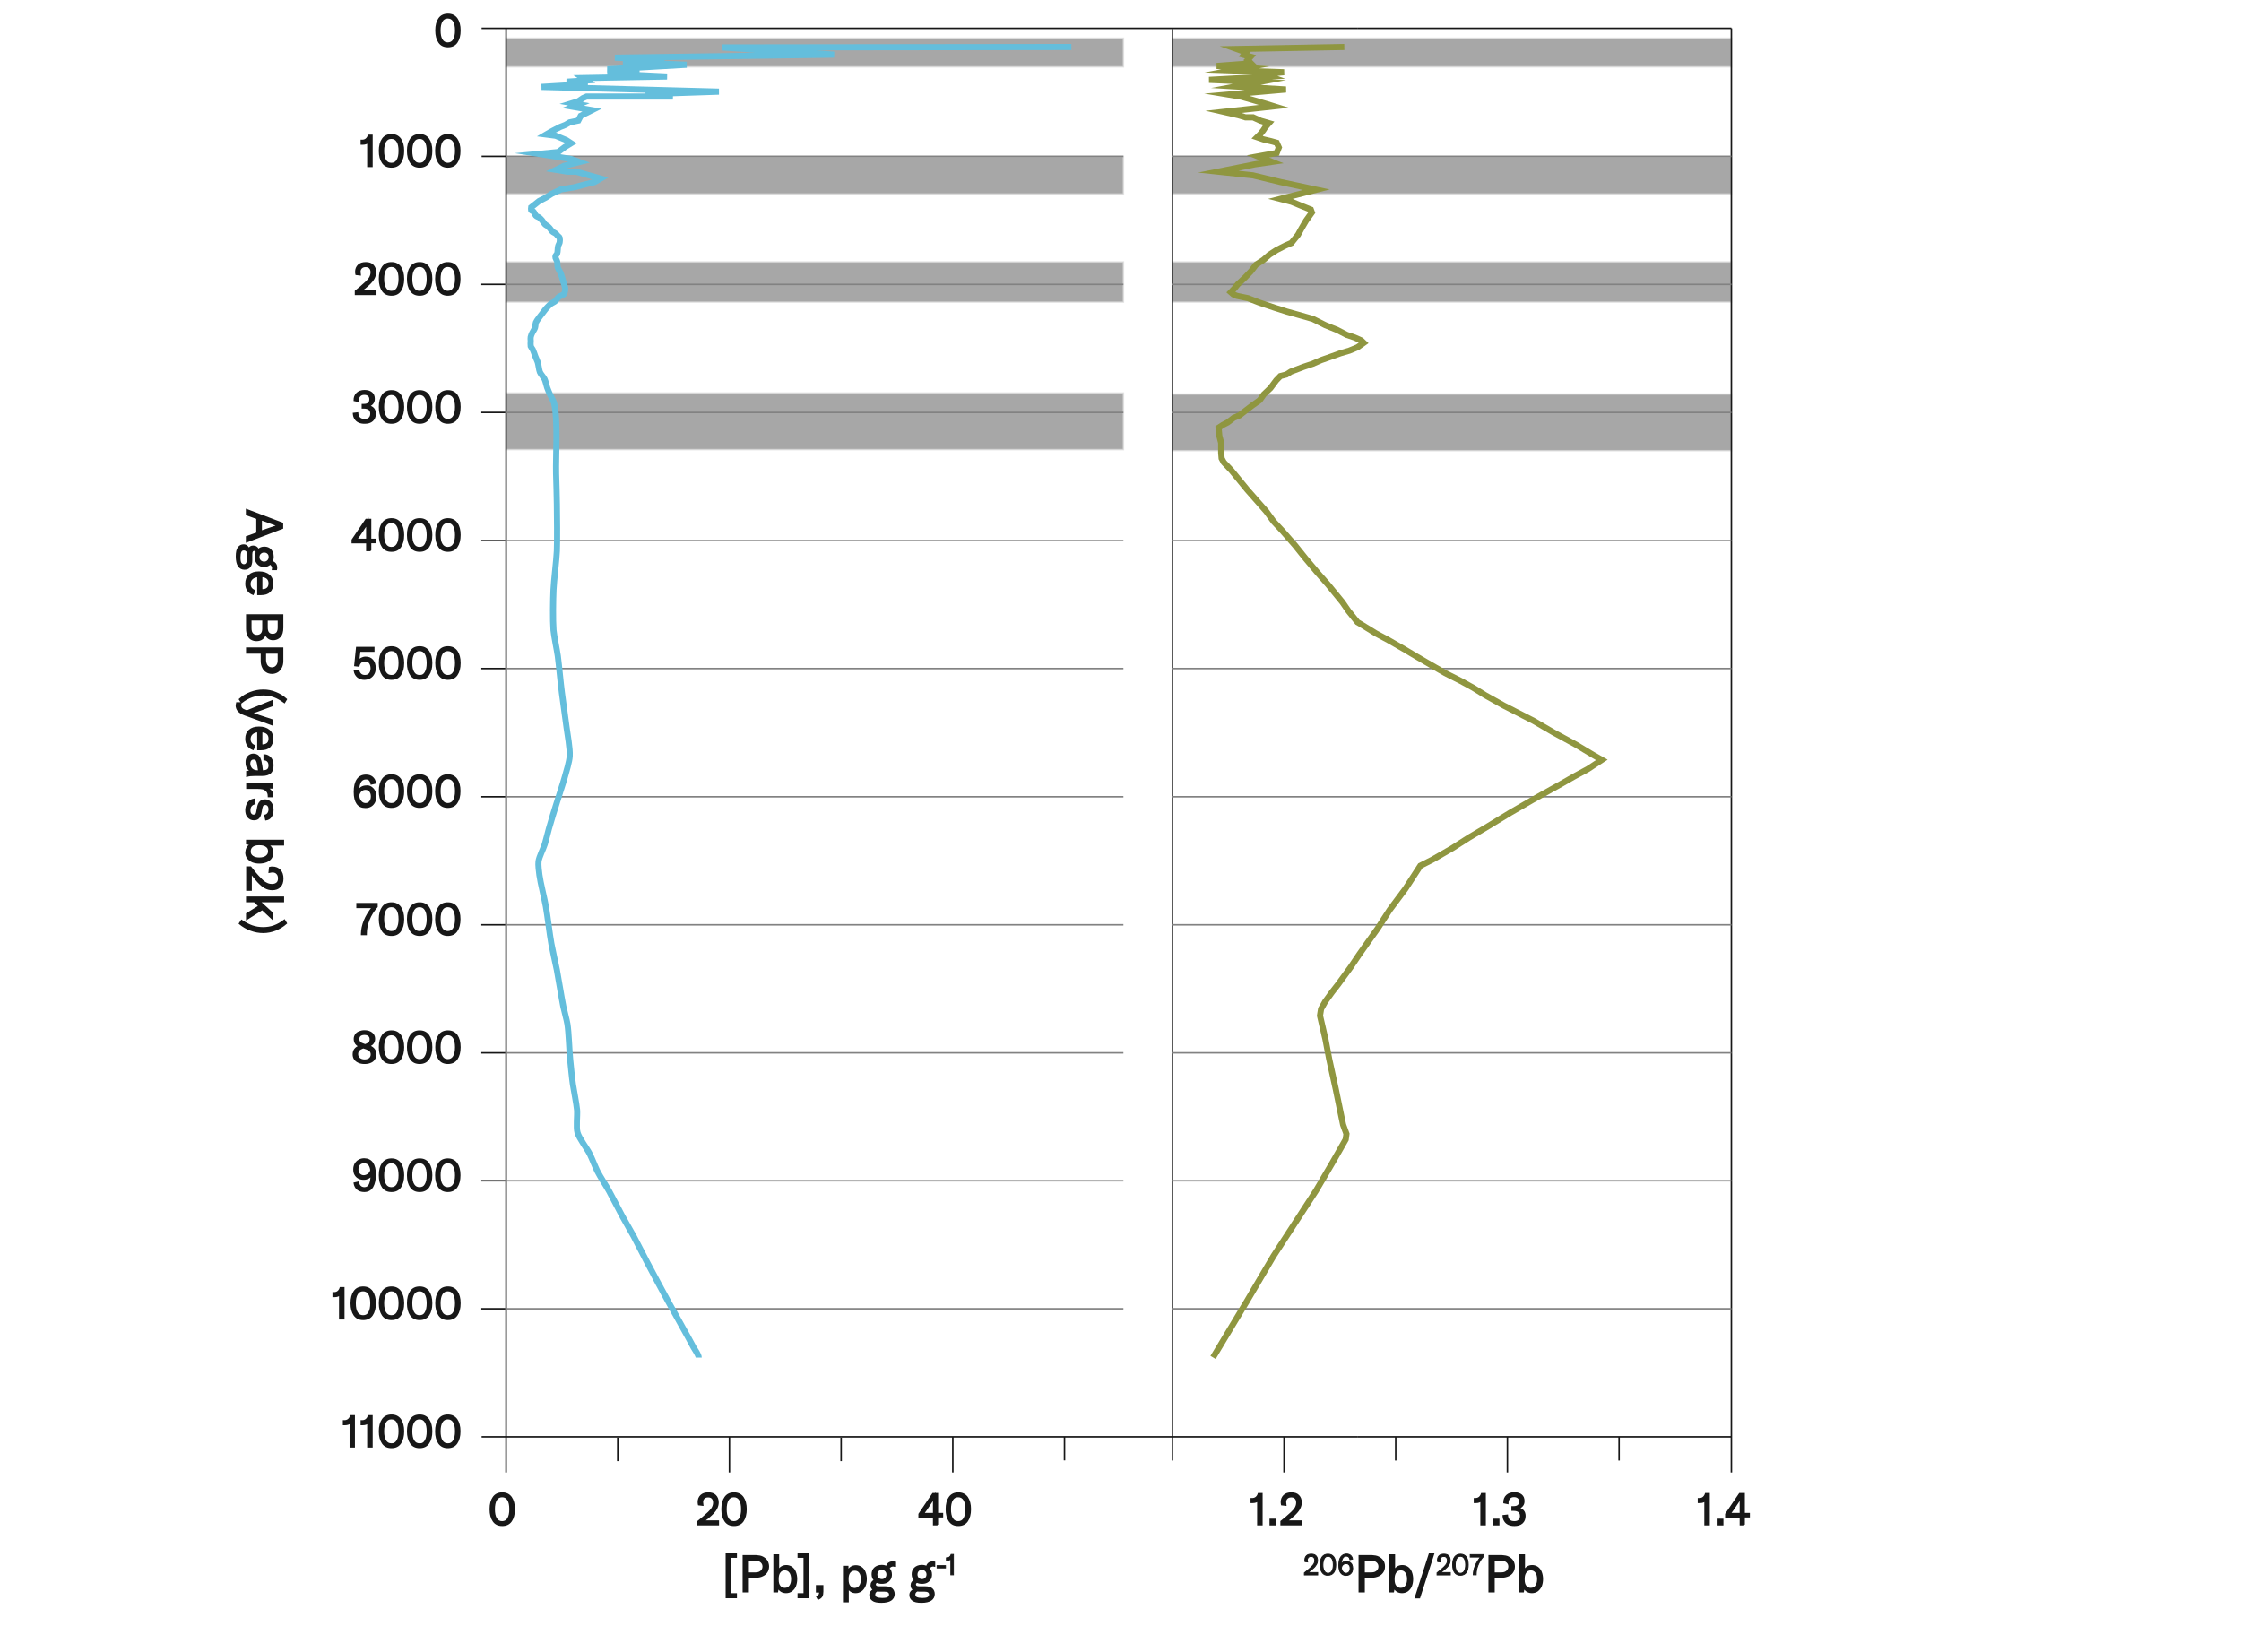 <?xml version="1.0" encoding="utf-8"?>
<!-- Generator: Adobe Illustrator 25.3.1, SVG Export Plug-In . SVG Version: 6.00 Build 0)  -->
<svg version="1.1" id="Layer_1" xmlns="http://www.w3.org/2000/svg" xmlns:xlink="http://www.w3.org/1999/xlink" x="0px" y="0px"
	 viewBox="0 0 1464.8 1080" style="enable-background:new 0 0 1464.8 1080;" xml:space="preserve">
<style type="text/css">
	.st0{opacity:0.7;fill:#828282;stroke:#DCDCDC;stroke-miterlimit:10;enable-background:new    ;}
	.st1{fill:none;stroke:#171717;stroke-miterlimit:10;}
	.st2{fill:none;stroke:#828282;stroke-miterlimit:10;}
	.st3{enable-background:new    ;}
	.st4{fill:#171717;}
	.st5{fill:none;stroke:#171717;stroke-width:0.58;stroke-miterlimit:5.8;}
	.st6{fill:none;stroke:#64BEDC;stroke-width:4;stroke-miterlimit:10;}
	.st7{fill:none;stroke:#8F9640;stroke-width:4;stroke-miterlimit:10;}
</style>
<g id="Grey_Boxes">
	<rect x="330.8" y="25" class="st0" width="403.5" height="18.7"/>
	<rect x="330.8" y="102.2" class="st0" width="403.5" height="24.6"/>
	<rect x="330.8" y="171.2" class="st0" width="403.5" height="26.3"/>
	<rect x="766.3" y="257.6" class="st0" width="365.4" height="37"/>
	<rect x="766.3" y="171.2" class="st0" width="365.4" height="26.3"/>
	<rect x="766.3" y="102.2" class="st0" width="365.4" height="24.6"/>
	<rect x="766.3" y="25" class="st0" width="365.4" height="18.7"/>
	<rect x="330.8" y="256.9" class="st0" width="403.5" height="37"/>
</g>
<g id="axes">
	<polyline class="st1" points="1131.7,962.5 1131.7,313.8 1131.7,18.5 	"/>
	<line class="st1" x1="887.6" y1="18.5" x2="1131.7" y2="18.5"/>
	<line class="st1" x1="314.8" y1="18.5" x2="887.6" y2="18.5"/>
	<line class="st1" x1="314.8" y1="939.2" x2="887.6" y2="939.2"/>
	<line class="st1" x1="887.6" y1="939.2" x2="1131.7" y2="939.2"/>
	<polyline class="st1" points="330.8,962.5 330.8,313.8 330.8,18.5 	"/>
	<polyline class="st1" points="766.3,954.7 766.3,311.6 766.3,18.9 	"/>
</g>
<g id="grid-ish">
	<line class="st2" x1="766.3" y1="102.2" x2="1131.7" y2="102.2"/>
	<line class="st2" x1="330.8" y1="102.2" x2="734.3" y2="102.2"/>
	<line class="st2" x1="766.3" y1="185.9" x2="1131.7" y2="185.9"/>
	<line class="st2" x1="330.8" y1="185.9" x2="734.3" y2="185.9"/>
	<line class="st2" x1="766.3" y1="269.6" x2="1131.7" y2="269.6"/>
	<line class="st2" x1="330.8" y1="269.6" x2="734.3" y2="269.6"/>
	<line class="st2" x1="766.3" y1="353.4" x2="1131.7" y2="353.4"/>
	<line class="st2" x1="330.8" y1="353.4" x2="734.3" y2="353.4"/>
	<line class="st2" x1="766.3" y1="437" x2="1131.7" y2="437"/>
	<line class="st2" x1="330.8" y1="437" x2="734.3" y2="437"/>
	<line class="st2" x1="766.3" y1="520.8" x2="1131.7" y2="520.8"/>
	<line class="st2" x1="330.8" y1="520.8" x2="734.3" y2="520.8"/>
	<line class="st2" x1="766.3" y1="604.5" x2="1131.7" y2="604.5"/>
	<line class="st2" x1="330.8" y1="604.5" x2="734.3" y2="604.5"/>
	<line class="st2" x1="766.3" y1="688.2" x2="1131.7" y2="688.2"/>
	<line class="st2" x1="330.8" y1="688.2" x2="734.3" y2="688.2"/>
	<line class="st2" x1="766.3" y1="771.8" x2="1131.7" y2="771.8"/>
	<line class="st2" x1="330.8" y1="771.8" x2="734.3" y2="771.8"/>
	<line class="st2" x1="766.3" y1="855.5" x2="1131.7" y2="855.5"/>
	<line class="st2" x1="330.8" y1="855.5" x2="734.3" y2="855.5"/>
</g>
<g id="axes_labels">
	<g class="st3">
		<path class="st4" d="M168,338.8l-6.8-2.4v-3.2l23.4,8.9v3.1l-23.4,8.9v-3.2l6.8-2.4V338.8z M179.8,344.2c0.4-0.2,1-0.3,1.8-0.6
			v-0.1c-0.8-0.2-1.4-0.4-1.8-0.6l-9.1-3.3v7.7L179.8,344.2z"/>
	</g>
	<g class="st3">
		<path class="st1" d="M168,338.8l-6.8-2.4v-3.2l23.4,8.9v3.1l-23.4,8.9v-3.2l6.8-2.4V338.8z M179.8,344.2c0.4-0.2,1-0.3,1.8-0.6
			v-0.1c-0.8-0.2-1.4-0.4-1.8-0.6l-9.1-3.3v7.7L179.8,344.2z"/>
	</g>
	<g class="st3">
		<path class="st4" d="M176.5,368.6c-1,1-2.3,1.5-3.9,1.5c-1.1,0-2-0.2-2.9-0.7c-0.8-0.5-1.5-1.2-2-2.1c-0.5-0.9-0.7-2-0.7-3.3
			c0-1.1,0.2-2.2,0.7-3.2c-0.2-0.4-0.4-0.6-0.6-0.9c-0.3-0.2-0.6-0.3-1-0.3c-0.5,0-0.9,0.2-1.2,0.6c-0.3,0.4-0.5,1.1-0.5,2.1v4
			c0,1.8-0.4,3.2-1.2,4.2c-0.8,0.9-2,1.4-3.4,1.4c-1.6,0-2.9-0.7-3.8-2c-0.9-1.3-1.4-3.4-1.4-6.2c0-2.7,0.4-4.6,1.3-5.7
			c0.8-1.1,1.9-1.7,3.3-1.7c0.8,0,1.5,0.2,2.1,0.7c0.6,0.5,1.1,1.1,1.3,2c0.6-1.3,1.5-1.9,2.9-1.9c0.8,0,1.5,0.2,2,0.6
			c0.6,0.4,1,1,1.3,1.7c1-1.1,2.4-1.6,4-1.6c1.6,0,3,0.5,4,1.6c1,1.1,1.6,2.6,1.6,4.5c0,1.2-0.2,2.2-0.7,3.2
			c0.9,0.3,1.6,0.7,2.2,1.4c0.5,0.6,0.8,1.5,0.8,2.6c0,0.4,0,0.8-0.1,1.1h-2.4c0.1-0.4,0.1-0.8,0.1-1.2
			C178,369.9,177.5,369,176.5,368.6z M161.9,361c-0.3-0.6-0.6-1-1.1-1.3c-0.4-0.3-0.9-0.4-1.4-0.4c-1,0-1.7,0.4-2.1,1.3
			s-0.6,2.1-0.6,3.7c0,1.9,0.2,3.2,0.7,3.9c0.5,0.7,1.2,1.1,2,1.1c0.8,0,1.4-0.3,1.8-0.9c0.4-0.6,0.6-1.4,0.6-2.6v-3.5
			C161.9,362,161.9,361.5,161.9,361z M170.1,366.6c0.6,0.6,1.5,1,2.5,1c1,0,1.8-0.3,2.5-1c0.6-0.6,1-1.5,1-2.5c0-1.1-0.3-1.9-1-2.5
			c-0.6-0.6-1.5-0.9-2.5-0.9c-1,0-1.8,0.3-2.5,1c-0.7,0.6-1,1.5-1,2.5C169.1,365.1,169.4,365.9,170.1,366.6z"/>
	</g>
	<g class="st3">
		<path class="st1" d="M176.5,368.6c-1,1-2.3,1.5-3.9,1.5c-1.1,0-2-0.2-2.9-0.7c-0.8-0.5-1.5-1.2-2-2.1c-0.5-0.9-0.7-2-0.7-3.3
			c0-1.1,0.2-2.2,0.7-3.2c-0.2-0.4-0.4-0.6-0.6-0.9c-0.3-0.2-0.6-0.3-1-0.3c-0.5,0-0.9,0.2-1.2,0.6c-0.3,0.4-0.5,1.1-0.5,2.1v4
			c0,1.8-0.4,3.2-1.2,4.2c-0.8,0.9-2,1.4-3.4,1.4c-1.6,0-2.9-0.7-3.8-2c-0.9-1.3-1.4-3.4-1.4-6.2c0-2.7,0.4-4.6,1.3-5.7
			c0.8-1.1,1.9-1.7,3.3-1.7c0.8,0,1.5,0.2,2.1,0.7c0.6,0.5,1.1,1.1,1.3,2c0.6-1.3,1.5-1.9,2.9-1.9c0.8,0,1.5,0.2,2,0.6
			c0.6,0.4,1,1,1.3,1.7c1-1.1,2.4-1.6,4-1.6c1.6,0,3,0.5,4,1.6c1,1.1,1.6,2.6,1.6,4.5c0,1.2-0.2,2.2-0.7,3.2
			c0.9,0.3,1.6,0.7,2.2,1.4c0.5,0.6,0.8,1.5,0.8,2.6c0,0.4,0,0.8-0.1,1.1h-2.4c0.1-0.4,0.1-0.8,0.1-1.2
			C178,369.9,177.5,369,176.5,368.6z M161.9,361c-0.3-0.6-0.6-1-1.1-1.3c-0.4-0.3-0.9-0.4-1.4-0.4c-1,0-1.7,0.4-2.1,1.3
			s-0.6,2.1-0.6,3.7c0,1.9,0.2,3.2,0.7,3.9c0.5,0.7,1.2,1.1,2,1.1c0.8,0,1.4-0.3,1.8-0.9c0.4-0.6,0.6-1.4,0.6-2.6v-3.5
			C161.9,362,161.9,361.5,161.9,361z M170.1,366.6c0.6,0.6,1.5,1,2.5,1c1,0,1.8-0.3,2.5-1c0.6-0.6,1-1.5,1-2.5c0-1.1-0.3-1.9-1-2.5
			c-0.6-0.6-1.5-0.9-2.5-0.9c-1,0-1.8,0.3-2.5,1c-0.7,0.6-1,1.5-1,2.5C169.1,365.1,169.4,365.9,170.1,366.6z"/>
	</g>
	<g class="st3">
		<path class="st4" d="M168.7,376.8c-1.6,0-2.9,0.5-3.9,1.4c-1,0.9-1.5,2.1-1.5,3.5c0,1.1,0.3,2,0.8,2.7s1.3,1.3,2.3,1.7l-1,2.3
			c-1.5-0.6-2.6-1.4-3.4-2.6c-0.8-1.2-1.2-2.6-1.2-4.3c0-2.4,0.7-4.2,2.2-5.5c1.5-1.3,3.5-2,6.3-2c2.8,0,4.9,0.7,6.5,2
			c1.6,1.3,2.3,3.2,2.3,5.5c0,2.2-0.6,4-1.9,5.2c-1.3,1.2-3.1,1.8-5.6,1.8h-2V376.8z M174.8,384.5c0.8-0.7,1.2-1.8,1.2-3.2
			c0-1.4-0.4-2.5-1.3-3.3c-0.9-0.8-2.1-1.2-3.7-1.3v8.9h0.4C172.8,385.6,174,385.3,174.8,384.5z"/>
		<path class="st4" d="M171.5,417.4c-1,0.8-2.3,1.2-3.8,1.2c-1.1,0-2.1-0.2-3.1-0.7c-1-0.5-1.8-1.3-2.4-2.5s-0.9-2.7-0.9-4.5V402
			h23.4v8.2c0,2.8-0.6,4.8-1.8,6c-1.2,1.2-2.7,1.8-4.4,1.8c-1.2,0-2.2-0.3-3.1-1c-0.9-0.7-1.6-1.6-1.9-2.9
			C173.1,415.4,172.5,416.6,171.5,417.4z M165.1,414.4c0.8,0.8,1.7,1.1,2.9,1.1c1.2,0,2.1-0.4,2.8-1.1c0.7-0.7,1.1-1.9,1.1-3.4v-5.9
			h-8v5.5C163.9,412.4,164.3,413.6,165.1,414.4z M174.5,405.1v5c0,3.1,1.2,4.7,3.7,4.7c1.1,0,2-0.3,2.7-1c0.7-0.7,1.1-1.9,1.1-3.6
			v-5H174.5z"/>
		<path class="st4" d="M183.8,436.2c-0.6,1.2-1.4,2.1-2.4,2.8c-1,0.6-2.3,1-3.6,1s-2.6-0.3-3.6-1c-1-0.6-1.9-1.6-2.4-2.8
			c-0.6-1.2-0.9-2.6-0.9-4.2v-5.2h-9.6v-3.1h23.4v8.3C184.7,433.6,184.4,435,183.8,436.2z M174.6,435.3c0.8,0.9,1.8,1.4,3.1,1.4
			c1.3,0,2.3-0.5,3.1-1.4s1.2-2.1,1.2-3.6v-4.9h-8.6v4.9C173.5,433.2,173.9,434.4,174.6,435.3z"/>
	</g>
	<g class="st3">
		<path class="st1" d="M168.7,376.8c-1.6,0-2.9,0.5-3.9,1.4c-1,0.9-1.5,2.1-1.5,3.5c0,1.1,0.3,2,0.8,2.7s1.3,1.3,2.3,1.7l-1,2.3
			c-1.5-0.6-2.6-1.4-3.4-2.6c-0.8-1.2-1.2-2.6-1.2-4.3c0-2.4,0.7-4.2,2.2-5.5c1.5-1.3,3.5-2,6.3-2c2.8,0,4.9,0.7,6.5,2
			c1.6,1.3,2.3,3.2,2.3,5.5c0,2.2-0.6,4-1.9,5.2c-1.3,1.2-3.1,1.8-5.6,1.8h-2V376.8z M174.8,384.5c0.8-0.7,1.2-1.8,1.2-3.2
			c0-1.4-0.4-2.5-1.3-3.3c-0.9-0.8-2.1-1.2-3.7-1.3v8.9h0.4C172.8,385.6,174,385.3,174.8,384.5z"/>
		<path class="st1" d="M171.5,417.4c-1,0.8-2.3,1.2-3.8,1.2c-1.1,0-2.1-0.2-3.1-0.7c-1-0.5-1.8-1.3-2.4-2.5s-0.9-2.7-0.9-4.5V402
			h23.4v8.2c0,2.8-0.6,4.8-1.8,6c-1.2,1.2-2.7,1.8-4.4,1.8c-1.2,0-2.2-0.3-3.1-1c-0.9-0.7-1.6-1.6-1.9-2.9
			C173.1,415.4,172.5,416.6,171.5,417.4z M165.1,414.4c0.8,0.8,1.7,1.1,2.9,1.1c1.2,0,2.1-0.4,2.8-1.1c0.7-0.7,1.1-1.9,1.1-3.4v-5.9
			h-8v5.5C163.9,412.4,164.3,413.6,165.1,414.4z M174.5,405.1v5c0,3.1,1.2,4.7,3.7,4.7c1.1,0,2-0.3,2.7-1c0.7-0.7,1.1-1.9,1.1-3.6
			v-5H174.5z"/>
		<path class="st1" d="M183.8,436.2c-0.6,1.2-1.4,2.1-2.4,2.8c-1,0.6-2.3,1-3.6,1s-2.6-0.3-3.6-1c-1-0.6-1.9-1.6-2.4-2.8
			c-0.6-1.2-0.9-2.6-0.9-4.2v-5.2h-9.6v-3.1h23.4v8.3C184.7,433.6,184.4,435,183.8,436.2z M174.6,435.3c0.8,0.9,1.8,1.4,3.1,1.4
			c1.3,0,2.3-0.5,3.1-1.4s1.2-2.1,1.2-3.6v-4.9h-8.6v4.9C173.5,433.2,173.9,434.4,174.6,435.3z"/>
	</g>
	<g class="st3">
		<path class="st4" d="M163.9,452.7c2.7-1,5.4-1.5,8.2-1.5c2.8,0,5.5,0.5,8.1,1.6c2.6,1,4.9,2.5,6.9,4.3l-1.2,2
			c-2.3-1.7-4.5-3-6.7-3.8c-2.2-0.8-4.6-1.2-7.2-1.2s-5,0.4-7.3,1.2c-2.3,0.8-4.5,2-6.8,3.8l-1.3-2
			C158.8,455.1,161.2,453.7,163.9,452.7z"/>
	</g>
	<g class="st3">
		<path class="st1" d="M163.9,452.7c2.7-1,5.4-1.5,8.2-1.5c2.8,0,5.5,0.5,8.1,1.6c2.6,1,4.9,2.5,6.9,4.3l-1.2,2
			c-2.3-1.7-4.5-3-6.7-3.8c-2.2-0.8-4.6-1.2-7.2-1.2s-5,0.4-7.3,1.2c-2.3,0.8-4.5,2-6.8,3.8l-1.3-2
			C158.8,455.1,161.2,453.7,163.9,452.7z"/>
	</g>
	<g class="st3">
		<path class="st4" d="M154.8,459.5h2.5c0,0.3-0.1,0.7-0.1,1.2c0,1,0.2,1.8,0.7,2.3c0.5,0.6,1.2,1,2.3,1.4l1.2,0.4l16.3-6.6v3.1
			l-11.5,4.2c-0.7,0.2-1.3,0.4-1.9,0.6v0.1c0.4,0.1,1,0.3,1.9,0.6l11.5,3.8v3l-17.6-6.4c-2-0.7-3.4-1.6-4.3-2.6
			c-0.8-1-1.3-2.2-1.3-3.7C154.7,460.5,154.7,460,154.8,459.5z"/>
	</g>
	<g class="st3">
		<path class="st1" d="M154.8,459.5h2.5c0,0.3-0.1,0.7-0.1,1.2c0,1,0.2,1.8,0.7,2.3c0.5,0.6,1.2,1,2.3,1.4l1.2,0.4l16.3-6.6v3.1
			l-11.5,4.2c-0.7,0.2-1.3,0.4-1.9,0.6v0.1c0.4,0.1,1,0.3,1.9,0.6l11.5,3.8v3l-17.6-6.4c-2-0.7-3.4-1.6-4.3-2.6
			c-0.8-1-1.3-2.2-1.3-3.7C154.7,460.5,154.7,460,154.8,459.5z"/>
	</g>
	<g class="st3">
		<path class="st4" d="M168.7,478.2c-1.6,0-2.9,0.5-3.9,1.4c-1,0.9-1.5,2.1-1.5,3.5c0,1.1,0.3,2,0.8,2.7c0.5,0.7,1.3,1.3,2.3,1.7
			l-1,2.3c-1.5-0.6-2.6-1.4-3.4-2.6c-0.8-1.2-1.2-2.6-1.2-4.3c0-2.4,0.7-4.2,2.2-5.5c1.5-1.3,3.5-2,6.3-2c2.8,0,4.9,0.7,6.5,2
			c1.6,1.3,2.3,3.2,2.3,5.5c0,2.2-0.6,4-1.9,5.2c-1.3,1.2-3.1,1.8-5.6,1.8h-2V478.2z M174.8,486c0.8-0.7,1.2-1.8,1.2-3.2
			c0-1.4-0.4-2.5-1.3-3.3c-0.9-0.8-2.1-1.2-3.7-1.3v8.9h0.4C172.8,487.1,174,486.7,174.8,486z"/>
		<path class="st4" d="M162.2,494.6c0.9-1,2.1-1.5,3.5-1.5c0.8,0,1.6,0.2,2.3,0.6c0.7,0.4,1.2,1,1.6,1.7c0.3,0.6,0.6,1.4,0.8,2.2
			s0.4,2,0.6,3.3l0.4,3.1h0.3c1.5,0,2.6-0.3,3.3-0.9s1-1.5,1-2.8c0-1.1-0.3-2-0.9-2.7s-1.4-1-2.4-1.1v-3c1.7,0.1,3,0.8,4.1,2
			c1,1.2,1.5,2.8,1.5,4.7c0,2.3-0.5,3.9-1.6,4.9s-2.8,1.6-5.2,1.6h-4.5c-2.5,0-4.4,0.2-5.6,0.6v-2.9c0.9-0.1,1.9-0.2,3-0.3
			c-1.1-0.4-1.9-1.1-2.5-2c-0.6-1-0.9-2.2-0.9-3.5C160.9,496.9,161.3,495.6,162.2,494.6z M164.6,502.7c1,0.9,2.2,1.3,3.8,1.3h0.8
			l-0.7-4.5c-0.2-1.2-0.5-2.1-0.9-2.7c-0.5-0.6-1.1-0.8-1.9-0.8c-0.8,0-1.5,0.3-1.9,0.9c-0.5,0.6-0.7,1.4-0.7,2.4
			C163.2,500.7,163.7,501.8,164.6,502.7z"/>
	</g>
	<g class="st3">
		<path class="st1" d="M168.7,478.2c-1.6,0-2.9,0.5-3.9,1.4c-1,0.9-1.5,2.1-1.5,3.5c0,1.1,0.3,2,0.8,2.7c0.5,0.7,1.3,1.3,2.3,1.7
			l-1,2.3c-1.5-0.6-2.6-1.4-3.4-2.6c-0.8-1.2-1.2-2.6-1.2-4.3c0-2.4,0.7-4.2,2.2-5.5c1.5-1.3,3.5-2,6.3-2c2.8,0,4.9,0.7,6.5,2
			c1.6,1.3,2.3,3.2,2.3,5.5c0,2.2-0.6,4-1.9,5.2c-1.3,1.2-3.1,1.8-5.6,1.8h-2V478.2z M174.8,486c0.8-0.7,1.2-1.8,1.2-3.2
			c0-1.4-0.4-2.5-1.3-3.3c-0.9-0.8-2.1-1.2-3.7-1.3v8.9h0.4C172.8,487.1,174,486.7,174.8,486z"/>
		<path class="st1" d="M162.2,494.6c0.9-1,2.1-1.5,3.5-1.5c0.8,0,1.6,0.2,2.3,0.6c0.7,0.4,1.2,1,1.6,1.7c0.3,0.6,0.6,1.4,0.8,2.2
			s0.4,2,0.6,3.3l0.4,3.1h0.3c1.5,0,2.6-0.3,3.3-0.9s1-1.5,1-2.8c0-1.1-0.3-2-0.9-2.7s-1.4-1-2.4-1.1v-3c1.7,0.1,3,0.8,4.1,2
			c1,1.2,1.5,2.8,1.5,4.7c0,2.3-0.5,3.9-1.6,4.9s-2.8,1.6-5.2,1.6h-4.5c-2.5,0-4.4,0.2-5.6,0.6v-2.9c0.9-0.1,1.9-0.2,3-0.3
			c-1.1-0.4-1.9-1.1-2.5-2c-0.6-1-0.9-2.2-0.9-3.5C160.9,496.9,161.3,495.6,162.2,494.6z M164.6,502.7c1,0.9,2.2,1.3,3.8,1.3h0.8
			l-0.7-4.5c-0.2-1.2-0.5-2.1-0.9-2.7c-0.5-0.6-1.1-0.8-1.9-0.8c-0.8,0-1.5,0.3-1.9,0.9c-0.5,0.6-0.7,1.4-0.7,2.4
			C163.2,500.7,163.7,501.8,164.6,502.7z"/>
	</g>
	<g class="st3">
		<path class="st4" d="M177,516.9c0.8,0.9,1.2,1.9,1.2,3.1c0,0.3,0,0.5,0,0.6h-2.7v-0.1c0-1.6-0.4-2.8-1.3-3.6
			c-0.7-0.7-1.5-1.2-2.4-1.4c-0.9-0.2-2-0.3-3.3-0.3h-7.1v-2.8h16.5v2.6H174C175.2,515.3,176.2,516,177,516.9z"/>
	</g>
	<g class="st3">
		<path class="st1" d="M177,516.9c0.8,0.9,1.2,1.9,1.2,3.1c0,0.3,0,0.5,0,0.6h-2.7v-0.1c0-1.6-0.4-2.8-1.3-3.6
			c-0.7-0.7-1.5-1.2-2.4-1.4c-0.9-0.2-2-0.3-3.3-0.3h-7.1v-2.8h16.5v2.6H174C175.2,515.3,176.2,516,177,516.9z"/>
	</g>
	<g class="st3">
		<path class="st4" d="M162.2,524.8c0.9-1.2,2.1-2,3.8-2.3l0.5,2.8c-1,0.2-1.8,0.7-2.4,1.4c-0.6,0.7-0.9,1.7-0.9,2.9
			c0,1.1,0.2,1.9,0.7,2.5c0.5,0.6,1.1,0.9,1.8,0.9c0.7,0,1.2-0.2,1.6-0.6s0.6-1,0.7-1.8l0.6-3.2c0.3-1.4,0.8-2.5,1.6-3.3
			c0.8-0.8,1.8-1.1,3.1-1.1c1.5,0,2.6,0.6,3.6,1.7c0.9,1.1,1.4,2.7,1.4,4.6c0,1.8-0.4,3.4-1.2,4.5c-0.8,1.2-1.9,1.8-3.3,2l-0.6-2.8
			c0.9-0.2,1.5-0.6,2-1.3c0.5-0.7,0.8-1.5,0.8-2.6c0-1.1-0.2-1.9-0.7-2.5c-0.4-0.6-1.1-0.9-1.9-0.9c-0.7,0-1.2,0.2-1.6,0.6
			c-0.4,0.4-0.6,1.1-0.8,1.9l-0.6,3.2c-0.3,1.5-0.8,2.6-1.5,3.3c-0.7,0.7-1.7,1-3,1c-1.5,0-2.7-0.6-3.7-1.7s-1.4-2.7-1.4-4.6
			C160.9,527.7,161.3,526.1,162.2,524.8z"/>
		<path class="st4" d="M161.7,554c0.6-0.9,1.4-1.6,2.4-2l-2.8-0.5v-2.1h23.9v2.8h-10.3c1,0.5,1.8,1.1,2.4,2c0.6,0.9,0.9,2,0.9,3.2
			c0,1.3-0.4,2.5-1.1,3.5c-0.7,1-1.8,1.8-3.1,2.3c-1.3,0.5-2.8,0.8-4.5,0.8c-1.7,0-3.2-0.3-4.5-0.8c-1.3-0.6-2.3-1.4-3.1-2.4
			c-0.7-1-1.1-2.2-1.1-3.6C160.9,556,161.2,554.9,161.7,554z M165,559.8c1.1,0.8,2.6,1.2,4.5,1.2c1.9,0,3.4-0.4,4.5-1.2
			c1.1-0.8,1.7-1.9,1.7-3.4c0-1.4-0.5-2.5-1.6-3.2c-1-0.8-2.5-1.2-4.3-1.2H169c-1.7,0-3.1,0.4-4.1,1.2c-1,0.8-1.5,1.9-1.5,3.2
			C163.3,557.9,163.9,559,165,559.8z"/>
		<path class="st4" d="M170.3,574.4c1.4,1.5,2.7,2.5,3.8,3c1.1,0.6,2.3,0.9,3.7,0.9c1.4,0,2.5-0.4,3.3-1.1s1.1-1.8,1.1-3.1
			c0-1.3-0.4-2.4-1.1-3.1c-0.7-0.8-1.7-1.2-3-1.2c-0.5,0-1.2,0.1-2.1,0.3l0.3-3c0.6-0.2,1.2-0.2,1.8-0.2c2,0,3.7,0.7,4.9,2
			c1.2,1.3,1.8,3.1,1.8,5.4c0,2.2-0.6,4-1.8,5.2c-1.2,1.3-2.9,1.9-5.1,1.9c-1.6,0-3.1-0.4-4.6-1.2c-1.5-0.8-3-2.1-4.7-3.9
			c-1.6-1.8-3.1-3.6-4.5-5.6v11.1h-2.7v-15h2.4C165.7,569.3,167.8,571.9,170.3,574.4z"/>
		<path class="st4" d="M166.3,589.3h-5v-2.8h23.9v2.8h-15.5l8.1,7.4v3.7l-6.4-6l-10.1,6.4v-3.5l8.1-5L166.3,589.3z"/>
		<path class="st4" d="M164.7,605.3c2.3,0.8,4.7,1.2,7.3,1.2s5-0.4,7.2-1.2c2.2-0.8,4.4-2,6.7-3.8l1.2,2c-2,1.8-4.3,3.2-6.9,4.3
			c-2.6,1-5.3,1.6-8.1,1.6c-2.8,0-5.5-0.5-8.2-1.5c-2.7-1-5.1-2.4-7.3-4.2l1.3-2C160.2,603.3,162.5,604.5,164.7,605.3z"/>
	</g>
	<g class="st3">
		<path class="st1" d="M162.2,524.8c0.9-1.2,2.1-2,3.8-2.3l0.5,2.8c-1,0.2-1.8,0.7-2.4,1.4c-0.6,0.7-0.9,1.7-0.9,2.9
			c0,1.1,0.2,1.9,0.7,2.5c0.5,0.6,1.1,0.9,1.8,0.9c0.7,0,1.2-0.2,1.6-0.6s0.6-1,0.7-1.8l0.6-3.2c0.3-1.4,0.8-2.5,1.6-3.3
			c0.8-0.8,1.8-1.1,3.1-1.1c1.5,0,2.6,0.6,3.6,1.7c0.9,1.1,1.4,2.7,1.4,4.6c0,1.8-0.4,3.4-1.2,4.5c-0.8,1.2-1.9,1.8-3.3,2l-0.6-2.8
			c0.9-0.2,1.5-0.6,2-1.3c0.5-0.7,0.8-1.5,0.8-2.6c0-1.1-0.2-1.9-0.7-2.5c-0.4-0.6-1.1-0.9-1.9-0.9c-0.7,0-1.2,0.2-1.6,0.6
			c-0.4,0.4-0.6,1.1-0.8,1.9l-0.6,3.2c-0.3,1.5-0.8,2.6-1.5,3.3c-0.7,0.7-1.7,1-3,1c-1.5,0-2.7-0.6-3.7-1.7s-1.4-2.7-1.4-4.6
			C160.9,527.7,161.3,526.1,162.2,524.8z"/>
		<path class="st1" d="M161.7,554c0.6-0.9,1.4-1.6,2.4-2l-2.8-0.5v-2.1h23.9v2.8h-10.3c1,0.5,1.8,1.1,2.4,2c0.6,0.9,0.9,2,0.9,3.2
			c0,1.3-0.4,2.5-1.1,3.5c-0.7,1-1.8,1.8-3.1,2.3c-1.3,0.5-2.8,0.8-4.5,0.8c-1.7,0-3.2-0.3-4.5-0.8c-1.3-0.6-2.3-1.4-3.1-2.4
			c-0.7-1-1.1-2.2-1.1-3.6C160.9,556,161.2,554.9,161.7,554z M165,559.8c1.1,0.8,2.6,1.2,4.5,1.2c1.9,0,3.4-0.4,4.5-1.2
			c1.1-0.8,1.7-1.9,1.7-3.4c0-1.4-0.5-2.5-1.6-3.2c-1-0.8-2.5-1.2-4.3-1.2H169c-1.7,0-3.1,0.4-4.1,1.2c-1,0.8-1.5,1.9-1.5,3.2
			C163.3,557.9,163.9,559,165,559.8z"/>
		<path class="st1" d="M170.3,574.4c1.4,1.5,2.7,2.5,3.8,3c1.1,0.6,2.3,0.9,3.7,0.9c1.4,0,2.5-0.4,3.3-1.1s1.1-1.8,1.1-3.1
			c0-1.3-0.4-2.4-1.1-3.1c-0.7-0.8-1.7-1.2-3-1.2c-0.5,0-1.2,0.1-2.1,0.3l0.3-3c0.6-0.2,1.2-0.2,1.8-0.2c2,0,3.7,0.7,4.9,2
			c1.2,1.3,1.8,3.1,1.8,5.4c0,2.2-0.6,4-1.8,5.2c-1.2,1.3-2.9,1.9-5.1,1.9c-1.6,0-3.1-0.4-4.6-1.2c-1.5-0.8-3-2.1-4.7-3.9
			c-1.6-1.8-3.1-3.6-4.5-5.6v11.1h-2.7v-15h2.4C165.7,569.3,167.8,571.9,170.3,574.4z"/>
		<path class="st1" d="M166.3,589.3h-5v-2.8h23.9v2.8h-15.5l8.1,7.4v3.7l-6.4-6l-10.1,6.4v-3.5l8.1-5L166.3,589.3z"/>
		<path class="st1" d="M164.7,605.3c2.3,0.8,4.7,1.2,7.3,1.2s5-0.4,7.2-1.2c2.2-0.8,4.4-2,6.7-3.8l1.2,2c-2,1.8-4.3,3.2-6.9,4.3
			c-2.6,1-5.3,1.6-8.1,1.6c-2.8,0-5.5-0.5-8.2-1.5c-2.7-1-5.1-2.4-7.3-4.2l1.3-2C160.2,603.3,162.5,604.5,164.7,605.3z"/>
	</g>
	<g class="st3">
		<path class="st4" d="M220.7,847.1c-0.6,0.2-1.3,0.3-1.9,0.3h-1v-2.3h0.6c1,0,1.9-0.3,2.6-0.9s1.2-1.4,1.5-2.4h2.2V862h-2.6v-15.8
			C221.8,846.6,221.3,846.9,220.7,847.1z"/>
		<path class="st4" d="M231.6,859.6c-1.3-1.9-2-4.4-2-7.7c0-3.3,0.7-5.9,2-7.7c1.3-1.9,3.3-2.8,5.8-2.8c2.5,0,4.4,0.9,5.8,2.8
			c1.3,1.9,2,4.4,2,7.7c0,3.3-0.7,5.8-2,7.7s-3.3,2.8-5.8,2.8C234.9,862.4,233,861.5,231.6,859.6z M241.2,858
			c0.9-1.5,1.3-3.5,1.3-6.1c0-2.6-0.4-4.7-1.3-6.1c-0.9-1.5-2.2-2.2-3.9-2.2c-1.7,0-3,0.7-3.9,2.2c-0.9,1.5-1.3,3.5-1.3,6.1
			c0,2.6,0.4,4.7,1.3,6.1c0.9,1.5,2.2,2.2,3.9,2.2C239.1,860.2,240.4,859.5,241.2,858z"/>
		<path class="st4" d="M250.1,859.6c-1.3-1.9-2-4.4-2-7.7c0-3.3,0.7-5.9,2-7.7c1.3-1.9,3.3-2.8,5.8-2.8c2.5,0,4.4,0.9,5.8,2.8
			c1.3,1.9,2,4.4,2,7.7c0,3.3-0.7,5.8-2,7.7s-3.3,2.8-5.8,2.8C253.3,862.4,251.4,861.5,250.1,859.6z M259.7,858
			c0.9-1.5,1.3-3.5,1.3-6.1c0-2.6-0.4-4.7-1.3-6.1c-0.9-1.5-2.2-2.2-3.9-2.2c-1.7,0-3,0.7-3.9,2.2c-0.9,1.5-1.3,3.5-1.3,6.1
			c0,2.6,0.4,4.7,1.3,6.1c0.9,1.5,2.2,2.2,3.9,2.2C257.5,860.2,258.8,859.5,259.7,858z"/>
		<path class="st4" d="M268.5,859.6c-1.3-1.9-2-4.4-2-7.7c0-3.3,0.7-5.9,2-7.7c1.3-1.9,3.3-2.8,5.8-2.8c2.5,0,4.4,0.9,5.8,2.8
			c1.3,1.9,2,4.4,2,7.7c0,3.3-0.7,5.8-2,7.7s-3.3,2.8-5.8,2.8C271.8,862.4,269.8,861.5,268.5,859.6z M278.1,858
			c0.9-1.5,1.3-3.5,1.3-6.1c0-2.6-0.4-4.7-1.3-6.1c-0.9-1.5-2.2-2.2-3.9-2.2c-1.7,0-3,0.7-3.9,2.2c-0.9,1.5-1.3,3.5-1.3,6.1
			c0,2.6,0.4,4.7,1.3,6.1c0.9,1.5,2.2,2.2,3.9,2.2C276,860.2,277.3,859.5,278.1,858z"/>
		<path class="st4" d="M287,859.6c-1.3-1.9-2-4.4-2-7.7c0-3.3,0.7-5.9,2-7.7c1.3-1.9,3.3-2.8,5.8-2.8c2.5,0,4.4,0.9,5.8,2.8
			c1.3,1.9,2,4.4,2,7.7c0,3.3-0.7,5.8-2,7.7s-3.3,2.8-5.8,2.8C290.2,862.4,288.3,861.5,287,859.6z M296.6,858
			c0.9-1.5,1.3-3.5,1.3-6.1c0-2.6-0.4-4.7-1.3-6.1c-0.9-1.5-2.2-2.2-3.9-2.2c-1.7,0-3,0.7-3.9,2.2c-0.9,1.5-1.3,3.5-1.3,6.1
			c0,2.6,0.4,4.7,1.3,6.1c0.9,1.5,2.2,2.2,3.9,2.2C294.4,860.2,295.7,859.5,296.6,858z"/>
	</g>
	<g class="st3">
		<path class="st1" d="M220.7,847.1c-0.6,0.2-1.3,0.3-1.9,0.3h-1v-2.3h0.6c1,0,1.9-0.3,2.6-0.9s1.2-1.4,1.5-2.4h2.2V862h-2.6v-15.8
			C221.8,846.6,221.3,846.9,220.7,847.1z"/>
		<path class="st1" d="M231.6,859.6c-1.3-1.9-2-4.4-2-7.7c0-3.3,0.7-5.9,2-7.7c1.3-1.9,3.3-2.8,5.8-2.8c2.5,0,4.4,0.9,5.8,2.8
			c1.3,1.9,2,4.4,2,7.7c0,3.3-0.7,5.8-2,7.7s-3.3,2.8-5.8,2.8C234.9,862.4,233,861.5,231.6,859.6z M241.2,858
			c0.9-1.5,1.3-3.5,1.3-6.1c0-2.6-0.4-4.7-1.3-6.1c-0.9-1.5-2.2-2.2-3.9-2.2c-1.7,0-3,0.7-3.9,2.2c-0.9,1.5-1.3,3.5-1.3,6.1
			c0,2.6,0.4,4.7,1.3,6.1c0.9,1.5,2.2,2.2,3.9,2.2C239.1,860.2,240.4,859.5,241.2,858z"/>
		<path class="st1" d="M250.1,859.6c-1.3-1.9-2-4.4-2-7.7c0-3.3,0.7-5.9,2-7.7c1.3-1.9,3.3-2.8,5.8-2.8c2.5,0,4.4,0.9,5.8,2.8
			c1.3,1.9,2,4.4,2,7.7c0,3.3-0.7,5.8-2,7.7s-3.3,2.8-5.8,2.8C253.3,862.4,251.4,861.5,250.1,859.6z M259.7,858
			c0.9-1.5,1.3-3.5,1.3-6.1c0-2.6-0.4-4.7-1.3-6.1c-0.9-1.5-2.2-2.2-3.9-2.2c-1.7,0-3,0.7-3.9,2.2c-0.9,1.5-1.3,3.5-1.3,6.1
			c0,2.6,0.4,4.7,1.3,6.1c0.9,1.5,2.2,2.2,3.9,2.2C257.5,860.2,258.8,859.5,259.7,858z"/>
		<path class="st1" d="M268.5,859.6c-1.3-1.9-2-4.4-2-7.7c0-3.3,0.7-5.9,2-7.7c1.3-1.9,3.3-2.8,5.8-2.8c2.5,0,4.4,0.9,5.8,2.8
			c1.3,1.9,2,4.4,2,7.7c0,3.3-0.7,5.8-2,7.7s-3.3,2.8-5.8,2.8C271.8,862.4,269.8,861.5,268.5,859.6z M278.1,858
			c0.9-1.5,1.3-3.5,1.3-6.1c0-2.6-0.4-4.7-1.3-6.1c-0.9-1.5-2.2-2.2-3.9-2.2c-1.7,0-3,0.7-3.9,2.2c-0.9,1.5-1.3,3.5-1.3,6.1
			c0,2.6,0.4,4.7,1.3,6.1c0.9,1.5,2.2,2.2,3.9,2.2C276,860.2,277.3,859.5,278.1,858z"/>
		<path class="st1" d="M287,859.6c-1.3-1.9-2-4.4-2-7.7c0-3.3,0.7-5.9,2-7.7c1.3-1.9,3.3-2.8,5.8-2.8c2.5,0,4.4,0.9,5.8,2.8
			c1.3,1.9,2,4.4,2,7.7c0,3.3-0.7,5.8-2,7.7s-3.3,2.8-5.8,2.8C290.2,862.4,288.3,861.5,287,859.6z M296.6,858
			c0.9-1.5,1.3-3.5,1.3-6.1c0-2.6-0.4-4.7-1.3-6.1c-0.9-1.5-2.2-2.2-3.9-2.2c-1.7,0-3,0.7-3.9,2.2c-0.9,1.5-1.3,3.5-1.3,6.1
			c0,2.6,0.4,4.7,1.3,6.1c0.9,1.5,2.2,2.2,3.9,2.2C294.4,860.2,295.7,859.5,296.6,858z"/>
	</g>
	<line class="st1" x1="330.3" y1="855.5" x2="314.6" y2="855.5"/>
	<line class="st1" x1="403.8" y1="939.7" x2="403.8" y2="955.1"/>
	<line class="st1" x1="912.3" y1="939.2" x2="912.3" y2="954.7"/>
	<g class="st3">
		<path class="st4" d="M481.2,1015.5v2.3h-3.9v24.1h3.9v2.3h-6.4v-28.7H481.2z"/>
		<path class="st4" d="M498.4,1017.9c1.2,0.6,2.1,1.4,2.8,2.4c0.6,1,1,2.3,1,3.6s-0.3,2.6-1,3.6c-0.6,1-1.6,1.9-2.8,2.4
			c-1.2,0.6-2.6,0.9-4.2,0.9H489v9.6h-3.1v-23.4h8.3C495.8,1017.1,497.2,1017.3,498.4,1017.9z M497.5,1027.1
			c0.9-0.8,1.4-1.8,1.4-3.1c0-1.3-0.5-2.3-1.4-3.1c-0.9-0.8-2.1-1.2-3.6-1.2H489v8.6h4.9C495.4,1028.3,496.6,1027.9,497.5,1027.1z"
			/>
	</g>
	<g class="st3">
		<path class="st1" d="M481.2,1015.5v2.3h-3.9v24.1h3.9v2.3h-6.4v-28.7H481.2z"/>
		<path class="st1" d="M498.4,1017.9c1.2,0.6,2.1,1.4,2.8,2.4c0.6,1,1,2.3,1,3.6s-0.3,2.6-1,3.6c-0.6,1-1.6,1.9-2.8,2.4
			c-1.2,0.6-2.6,0.9-4.2,0.9H489v9.6h-3.1v-23.4h8.3C495.8,1017.1,497.2,1017.3,498.4,1017.9z M497.5,1027.1
			c0.9-0.8,1.4-1.8,1.4-3.1c0-1.3-0.5-2.3-1.4-3.1c-0.9-0.8-2.1-1.2-3.6-1.2H489v8.6h4.9C495.4,1028.3,496.6,1027.9,497.5,1027.1z"
			/>
	</g>
	<g class="st3">
		<path class="st4" d="M510.6,1040c-0.9-0.6-1.6-1.4-2-2.4l-0.5,2.8h-2.1v-23.9h2.8v10.3c0.5-1,1.1-1.8,2-2.4c0.9-0.6,2-0.9,3.2-0.9
			c1.3,0,2.5,0.4,3.5,1.1c1,0.7,1.8,1.8,2.3,3.1c0.5,1.3,0.8,2.8,0.8,4.5c0,1.7-0.3,3.2-0.8,4.5s-1.4,2.3-2.4,3.1
			c-1,0.7-2.2,1.1-3.6,1.1C512.6,1040.9,511.5,1040.6,510.6,1040z M516.4,1036.7c0.8-1.1,1.2-2.6,1.2-4.5c0-1.9-0.4-3.4-1.2-4.5
			c-0.8-1.1-1.9-1.7-3.4-1.7c-1.4,0-2.5,0.5-3.3,1.6c-0.8,1-1.2,2.5-1.2,4.3v0.9c0,1.7,0.4,3.1,1.2,4.1c0.8,1,1.9,1.5,3.2,1.5
			C514.5,1038.4,515.6,1037.9,516.4,1036.7z"/>
	</g>
	<g class="st3">
		<path class="st1" d="M510.6,1040c-0.9-0.6-1.6-1.4-2-2.4l-0.5,2.8h-2.1v-23.9h2.8v10.3c0.5-1,1.1-1.8,2-2.4c0.9-0.6,2-0.9,3.2-0.9
			c1.3,0,2.5,0.4,3.5,1.1c1,0.7,1.8,1.8,2.3,3.1c0.5,1.3,0.8,2.8,0.8,4.5c0,1.7-0.3,3.2-0.8,4.5s-1.4,2.3-2.4,3.1
			c-1,0.7-2.2,1.1-3.6,1.1C512.6,1040.9,511.5,1040.6,510.6,1040z M516.4,1036.7c0.8-1.1,1.2-2.6,1.2-4.5c0-1.9-0.4-3.4-1.2-4.5
			c-0.8-1.1-1.9-1.7-3.4-1.7c-1.4,0-2.5,0.5-3.3,1.6c-0.8,1-1.2,2.5-1.2,4.3v0.9c0,1.7,0.4,3.1,1.2,4.1c0.8,1,1.9,1.5,3.2,1.5
			C514.5,1038.4,515.6,1037.9,516.4,1036.7z"/>
	</g>
	<g class="st3">
		<path class="st4" d="M521.8,1041.9h3.9v-24.1h-3.9v-2.3h6.4v28.7h-6.4V1041.9z"/>
		<path class="st4" d="M535.5,1042.5c0.3-0.4,0.4-1.1,0.4-1.9v-0.1h-2.1v-3.9h3.9v3.7c0,1.3-0.2,2.4-0.6,3.1
			c-0.4,0.7-1.2,1.3-2.3,1.8l-0.8-1.5C534.7,1043.3,535.2,1042.9,535.5,1042.5z"/>
		<path class="st4" d="M554.1,1024v3.1c0.5-1.1,1.3-2,2.2-2.6c0.9-0.6,2-0.9,3.2-0.9c1.3,0,2.5,0.4,3.5,1.1c1,0.7,1.8,1.7,2.3,3
			c0.5,1.3,0.8,2.8,0.8,4.5c0,1.7-0.3,3.3-0.9,4.6c-0.6,1.3-1.4,2.3-2.4,3c-1,0.7-2.2,1.1-3.5,1.1c-1.2,0-2.3-0.3-3.1-0.9
			c-0.9-0.6-1.5-1.3-1.9-2.1v9h-2.8V1024H554.1z M562,1036.8c0.8-1.1,1.2-2.6,1.2-4.5c0-1.9-0.4-3.4-1.2-4.5
			c-0.8-1.1-1.9-1.6-3.3-1.6c-1.4,0-2.5,0.5-3.3,1.5c-0.8,1-1.2,2.4-1.2,4.2v0.8c0,1.8,0.4,3.2,1.2,4.2c0.8,1,1.9,1.6,3.3,1.6
			C560.1,1038.4,561.2,1037.9,562,1036.8z"/>
		<path class="st4" d="M581,1025.3c1,1,1.5,2.3,1.5,3.9c0,1.1-0.2,2-0.7,2.9c-0.5,0.8-1.2,1.5-2.1,2c-0.9,0.5-2,0.7-3.3,0.7
			c-1.1,0-2.2-0.2-3.2-0.7c-0.4,0.2-0.6,0.4-0.9,0.6c-0.2,0.3-0.3,0.6-0.3,1c0,0.5,0.2,0.9,0.6,1.2c0.4,0.3,1.1,0.5,2.1,0.5h4
			c1.8,0,3.2,0.4,4.2,1.2c0.9,0.8,1.4,2,1.4,3.4c0,1.6-0.7,2.9-2,3.8c-1.3,0.9-3.4,1.4-6.2,1.4c-2.7,0-4.6-0.4-5.7-1.3
			c-1.1-0.8-1.7-1.9-1.7-3.3c0-0.8,0.2-1.5,0.7-2.1c0.5-0.6,1.1-1.1,2-1.3c-1.3-0.6-1.9-1.5-1.9-2.9c0-0.8,0.2-1.5,0.6-2
			c0.4-0.6,1-1,1.7-1.3c-1.1-1-1.6-2.4-1.6-4c0-1.6,0.5-3,1.6-4c1.1-1,2.6-1.6,4.5-1.6c1.2,0,2.2,0.2,3.2,0.7
			c0.3-0.9,0.7-1.6,1.4-2.2c0.6-0.5,1.5-0.8,2.6-0.8c0.4,0,0.8,0,1.1,0.1v2.4c-0.4-0.1-0.8-0.1-1.2-0.1
			C582.2,1023.7,581.4,1024.2,581,1025.3z M573.3,1039.8c-0.6,0.3-1,0.6-1.3,1.1c-0.3,0.4-0.4,0.9-0.4,1.4c0,1,0.4,1.7,1.3,2.1
			s2.1,0.6,3.7,0.6c1.9,0,3.2-0.2,3.9-0.7c0.7-0.5,1.1-1.2,1.1-2c0-0.8-0.3-1.4-0.9-1.8c-0.6-0.4-1.4-0.6-2.6-0.6h-3.5
			C574.3,1039.9,573.9,1039.9,573.3,1039.8z M578.9,1031.7c0.6-0.6,1-1.5,1-2.5c0-1-0.3-1.8-1-2.5c-0.6-0.6-1.5-1-2.5-1
			c-1.1,0-1.9,0.3-2.5,1c-0.6,0.6-0.9,1.5-0.9,2.5c0,1,0.3,1.8,1,2.5c0.6,0.7,1.5,1,2.5,1C577.4,1032.7,578.3,1032.3,578.9,1031.7z"
			/>
		<path class="st4" d="M607.2,1025.3c1,1,1.5,2.3,1.5,3.9c0,1.1-0.2,2-0.7,2.9c-0.5,0.8-1.2,1.5-2.1,2c-0.9,0.5-2,0.7-3.3,0.7
			c-1.1,0-2.2-0.2-3.2-0.7c-0.4,0.2-0.6,0.4-0.9,0.6c-0.2,0.3-0.3,0.6-0.3,1c0,0.5,0.2,0.9,0.6,1.2c0.4,0.3,1.1,0.5,2.1,0.5h4
			c1.8,0,3.2,0.4,4.2,1.2c0.9,0.8,1.4,2,1.4,3.4c0,1.6-0.7,2.9-2,3.8c-1.3,0.9-3.4,1.4-6.2,1.4c-2.7,0-4.6-0.4-5.7-1.3
			c-1.1-0.8-1.7-1.9-1.7-3.3c0-0.8,0.2-1.5,0.7-2.1c0.5-0.6,1.1-1.1,2-1.3c-1.3-0.6-1.9-1.5-1.9-2.9c0-0.8,0.2-1.5,0.6-2
			c0.4-0.6,1-1,1.7-1.3c-1.1-1-1.6-2.4-1.6-4c0-1.6,0.5-3,1.6-4c1.1-1,2.6-1.6,4.5-1.6c1.2,0,2.2,0.2,3.2,0.7
			c0.3-0.9,0.7-1.6,1.4-2.2c0.6-0.5,1.5-0.8,2.6-0.8c0.4,0,0.8,0,1.1,0.1v2.4c-0.4-0.1-0.8-0.1-1.2-0.1
			C608.4,1023.7,607.6,1024.2,607.2,1025.3z M599.5,1039.8c-0.6,0.3-1,0.6-1.3,1.1c-0.3,0.4-0.4,0.9-0.4,1.4c0,1,0.4,1.7,1.3,2.1
			s2.1,0.6,3.7,0.6c1.9,0,3.2-0.2,3.9-0.7c0.7-0.5,1.1-1.2,1.1-2c0-0.8-0.3-1.4-0.9-1.8c-0.6-0.4-1.4-0.6-2.6-0.6h-3.5
			C600.6,1039.9,600.1,1039.9,599.5,1039.8z M605.1,1031.7c0.6-0.6,1-1.5,1-2.5c0-1-0.3-1.8-1-2.5c-0.6-0.6-1.5-1-2.5-1
			c-1.1,0-1.9,0.3-2.5,1c-0.6,0.6-0.9,1.5-0.9,2.5c0,1,0.3,1.8,1,2.5c0.6,0.7,1.5,1,2.5,1C603.7,1032.7,604.5,1032.3,605.1,1031.7z"
			/>
	</g>
	<g class="st3">
		<path class="st1" d="M521.8,1041.9h3.9v-24.1h-3.9v-2.3h6.4v28.7h-6.4V1041.9z"/>
		<path class="st1" d="M535.5,1042.5c0.3-0.4,0.4-1.1,0.4-1.9v-0.1h-2.1v-3.9h3.9v3.7c0,1.3-0.2,2.4-0.6,3.1
			c-0.4,0.7-1.2,1.3-2.3,1.8l-0.8-1.5C534.7,1043.3,535.2,1042.9,535.5,1042.5z"/>
		<path class="st1" d="M554.1,1024v3.1c0.5-1.1,1.3-2,2.2-2.6c0.9-0.6,2-0.9,3.2-0.9c1.3,0,2.5,0.4,3.5,1.1c1,0.7,1.8,1.7,2.3,3
			c0.5,1.3,0.8,2.8,0.8,4.5c0,1.7-0.3,3.3-0.9,4.6c-0.6,1.3-1.4,2.3-2.4,3c-1,0.7-2.2,1.1-3.5,1.1c-1.2,0-2.3-0.3-3.1-0.9
			c-0.9-0.6-1.5-1.3-1.9-2.1v9h-2.8V1024H554.1z M562,1036.8c0.8-1.1,1.2-2.6,1.2-4.5c0-1.9-0.4-3.4-1.2-4.5
			c-0.8-1.1-1.9-1.6-3.3-1.6c-1.4,0-2.5,0.5-3.3,1.5c-0.8,1-1.2,2.4-1.2,4.2v0.8c0,1.8,0.4,3.2,1.2,4.2c0.8,1,1.9,1.6,3.3,1.6
			C560.1,1038.4,561.2,1037.9,562,1036.8z"/>
		<path class="st1" d="M581,1025.3c1,1,1.5,2.3,1.5,3.9c0,1.1-0.2,2-0.7,2.9c-0.5,0.8-1.2,1.5-2.1,2c-0.9,0.5-2,0.7-3.3,0.7
			c-1.1,0-2.2-0.2-3.2-0.7c-0.4,0.2-0.6,0.4-0.9,0.6c-0.2,0.3-0.3,0.6-0.3,1c0,0.5,0.2,0.9,0.6,1.2c0.4,0.3,1.1,0.5,2.1,0.5h4
			c1.8,0,3.2,0.4,4.2,1.2c0.9,0.8,1.4,2,1.4,3.4c0,1.6-0.7,2.9-2,3.8c-1.3,0.9-3.4,1.4-6.2,1.4c-2.7,0-4.6-0.4-5.7-1.3
			c-1.1-0.8-1.7-1.9-1.7-3.3c0-0.8,0.2-1.5,0.7-2.1c0.5-0.6,1.1-1.1,2-1.3c-1.3-0.6-1.9-1.5-1.9-2.9c0-0.8,0.2-1.5,0.6-2
			c0.4-0.6,1-1,1.7-1.3c-1.1-1-1.6-2.4-1.6-4c0-1.6,0.5-3,1.6-4c1.1-1,2.6-1.6,4.5-1.6c1.2,0,2.2,0.2,3.2,0.7
			c0.3-0.9,0.7-1.6,1.4-2.2c0.6-0.5,1.5-0.8,2.6-0.8c0.4,0,0.8,0,1.1,0.1v2.4c-0.4-0.1-0.8-0.1-1.2-0.1
			C582.2,1023.7,581.4,1024.2,581,1025.3z M573.3,1039.8c-0.6,0.3-1,0.6-1.3,1.1c-0.3,0.4-0.4,0.9-0.4,1.4c0,1,0.4,1.7,1.3,2.1
			s2.1,0.6,3.7,0.6c1.9,0,3.2-0.2,3.9-0.7c0.7-0.5,1.1-1.2,1.1-2c0-0.8-0.3-1.4-0.9-1.8c-0.6-0.4-1.4-0.6-2.6-0.6h-3.5
			C574.3,1039.9,573.9,1039.9,573.3,1039.8z M578.9,1031.7c0.6-0.6,1-1.5,1-2.5c0-1-0.3-1.8-1-2.5c-0.6-0.6-1.5-1-2.5-1
			c-1.1,0-1.9,0.3-2.5,1c-0.6,0.6-0.9,1.5-0.9,2.5c0,1,0.3,1.8,1,2.5c0.6,0.7,1.5,1,2.5,1C577.4,1032.7,578.3,1032.3,578.9,1031.7z"
			/>
		<path class="st1" d="M607.2,1025.3c1,1,1.5,2.3,1.5,3.9c0,1.1-0.2,2-0.7,2.9c-0.5,0.8-1.2,1.5-2.1,2c-0.9,0.5-2,0.7-3.3,0.7
			c-1.1,0-2.2-0.2-3.2-0.7c-0.4,0.2-0.6,0.4-0.9,0.6c-0.2,0.3-0.3,0.6-0.3,1c0,0.5,0.2,0.9,0.6,1.2c0.4,0.3,1.1,0.5,2.1,0.5h4
			c1.8,0,3.2,0.4,4.2,1.2c0.9,0.8,1.4,2,1.4,3.4c0,1.6-0.7,2.9-2,3.8c-1.3,0.9-3.4,1.4-6.2,1.4c-2.7,0-4.6-0.4-5.7-1.3
			c-1.1-0.8-1.7-1.9-1.7-3.3c0-0.8,0.2-1.5,0.7-2.1c0.5-0.6,1.1-1.1,2-1.3c-1.3-0.6-1.9-1.5-1.9-2.9c0-0.8,0.2-1.5,0.6-2
			c0.4-0.6,1-1,1.7-1.3c-1.1-1-1.6-2.4-1.6-4c0-1.6,0.5-3,1.6-4c1.1-1,2.6-1.6,4.5-1.6c1.2,0,2.2,0.2,3.2,0.7
			c0.3-0.9,0.7-1.6,1.4-2.2c0.6-0.5,1.5-0.8,2.6-0.8c0.4,0,0.8,0,1.1,0.1v2.4c-0.4-0.1-0.8-0.1-1.2-0.1
			C608.4,1023.7,607.6,1024.2,607.2,1025.3z M599.5,1039.8c-0.6,0.3-1,0.6-1.3,1.1c-0.3,0.4-0.4,0.9-0.4,1.4c0,1,0.4,1.7,1.3,2.1
			s2.1,0.6,3.7,0.6c1.9,0,3.2-0.2,3.9-0.7c0.7-0.5,1.1-1.2,1.1-2c0-0.8-0.3-1.4-0.9-1.8c-0.6-0.4-1.4-0.6-2.6-0.6h-3.5
			C600.6,1039.9,600.1,1039.9,599.5,1039.8z M605.1,1031.7c0.6-0.6,1-1.5,1-2.5c0-1-0.3-1.8-1-2.5c-0.6-0.6-1.5-1-2.5-1
			c-1.1,0-1.9,0.3-2.5,1c-0.6,0.6-0.9,1.5-0.9,2.5c0,1,0.3,1.8,1,2.5c0.6,0.7,1.5,1,2.5,1C603.7,1032.7,604.5,1032.3,605.1,1031.7z"
			/>
	</g>
	<g class="st3">
		<path class="st4" d="M618,1024.9h-5.5v-1.5h5.5V1024.9z"/>
	</g>
	<g class="st3">
		<path class="st5" d="M618,1024.9h-5.5v-1.5h5.5V1024.9z"/>
	</g>
	<g class="st3">
		<path class="st4" d="M620.5,1019.7c-0.4,0.2-0.8,0.2-1.2,0.2h-0.7v-1.6h0.4c0.7,0,1.2-0.2,1.7-0.6c0.5-0.4,0.8-0.9,1-1.6h1.5v13.3
			h-1.7v-10.4C621.3,1019.3,620.9,1019.5,620.5,1019.7z"/>
	</g>
	<g class="st3">
		<path class="st5" d="M620.5,1019.7c-0.4,0.2-0.8,0.2-1.2,0.2h-0.7v-1.6h0.4c0.7,0,1.2-0.2,1.7-0.6c0.5-0.4,0.8-0.9,1-1.6h1.5v13.3
			h-1.7v-10.4C621.3,1019.3,620.9,1019.5,620.5,1019.7z"/>
	</g>
	<line class="st1" x1="330.3" y1="771.8" x2="314.6" y2="771.8"/>
	<line class="st1" x1="330.3" y1="688.2" x2="314.6" y2="688.2"/>
	<line class="st1" x1="330.3" y1="604.5" x2="314.6" y2="604.5"/>
	<line class="st1" x1="330.3" y1="520.8" x2="314.6" y2="520.8"/>
	<line class="st1" x1="330.3" y1="437" x2="314.6" y2="437"/>
	<line class="st1" x1="330.3" y1="353.4" x2="314.6" y2="353.4"/>
	<line class="st1" x1="330.3" y1="269.6" x2="314.6" y2="269.6"/>
	<line class="st1" x1="330.3" y1="185.9" x2="314.6" y2="185.9"/>
	<line class="st1" x1="330.6" y1="102.2" x2="314.8" y2="102.2"/>
	<line class="st1" x1="549.8" y1="939.7" x2="549.8" y2="955.1"/>
	<line class="st1" x1="695.8" y1="939.2" x2="695.8" y2="954.6"/>
	<line class="st1" x1="1058.3" y1="939.2" x2="1058.3" y2="954.7"/>
	<line class="st1" x1="476.8" y1="939.2" x2="476.8" y2="962.5"/>
	<line class="st1" x1="622.8" y1="939.2" x2="622.8" y2="962.5"/>
	<line class="st1" x1="839.3" y1="939.2" x2="839.3" y2="962.5"/>
	<line class="st1" x1="985.3" y1="939.2" x2="985.3" y2="962.5"/>
	<g class="st3">
		<path class="st4" d="M227.5,930.8c-0.6,0.2-1.3,0.3-1.9,0.3h-1v-2.3h0.6c1,0,1.9-0.3,2.6-0.9s1.2-1.4,1.5-2.4h2.2v20.2H229v-15.8
			C228.7,930.3,228.2,930.6,227.5,930.8z"/>
		<path class="st4" d="M239.1,930.8c-0.6,0.2-1.3,0.3-1.9,0.3h-1v-2.3h0.6c1,0,1.9-0.3,2.6-0.9s1.2-1.4,1.5-2.4h2.2v20.2h-2.6v-15.8
			C240.2,930.3,239.8,930.6,239.1,930.8z"/>
		<path class="st4" d="M250.1,943.3c-1.3-1.9-2-4.4-2-7.7c0-3.3,0.7-5.9,2-7.7c1.3-1.9,3.3-2.8,5.8-2.8c2.5,0,4.4,0.9,5.8,2.8
			c1.3,1.9,2,4.4,2,7.7c0,3.3-0.7,5.8-2,7.7s-3.3,2.8-5.8,2.8C253.3,946.1,251.4,945.2,250.1,943.3z M259.7,941.7
			c0.9-1.5,1.3-3.5,1.3-6.1c0-2.6-0.4-4.7-1.3-6.1c-0.9-1.5-2.2-2.2-3.9-2.2c-1.7,0-3,0.7-3.9,2.2c-0.9,1.5-1.3,3.5-1.3,6.1
			c0,2.6,0.4,4.7,1.3,6.1c0.9,1.5,2.2,2.2,3.9,2.2C257.5,944,258.8,943.2,259.7,941.7z"/>
		<path class="st4" d="M268.5,943.3c-1.3-1.9-2-4.4-2-7.7c0-3.3,0.7-5.9,2-7.7c1.3-1.9,3.3-2.8,5.8-2.8c2.5,0,4.4,0.9,5.8,2.8
			c1.3,1.9,2,4.4,2,7.7c0,3.3-0.7,5.8-2,7.7s-3.3,2.8-5.8,2.8C271.8,946.1,269.8,945.2,268.5,943.3z M278.1,941.7
			c0.9-1.5,1.3-3.5,1.3-6.1c0-2.6-0.4-4.7-1.3-6.1c-0.9-1.5-2.2-2.2-3.9-2.2c-1.7,0-3,0.7-3.9,2.2c-0.9,1.5-1.3,3.5-1.3,6.1
			c0,2.6,0.4,4.7,1.3,6.1c0.9,1.5,2.2,2.2,3.9,2.2C276,944,277.3,943.2,278.1,941.7z"/>
		<path class="st4" d="M286.9,943.3c-1.3-1.9-2-4.4-2-7.7c0-3.3,0.7-5.9,2-7.7c1.3-1.9,3.3-2.8,5.8-2.8c2.5,0,4.4,0.9,5.8,2.8
			c1.3,1.9,2,4.4,2,7.7c0,3.3-0.7,5.8-2,7.7s-3.3,2.8-5.8,2.8C290.2,946.1,288.3,945.2,286.9,943.3z M296.6,941.7
			c0.9-1.5,1.3-3.5,1.3-6.1c0-2.6-0.4-4.7-1.3-6.1c-0.9-1.5-2.2-2.2-3.9-2.2c-1.7,0-3,0.7-3.9,2.2c-0.9,1.5-1.3,3.5-1.3,6.1
			c0,2.6,0.4,4.7,1.3,6.1c0.9,1.5,2.2,2.2,3.9,2.2C294.4,944,295.7,943.2,296.6,941.7z"/>
	</g>
	<g class="st3">
		<path class="st1" d="M227.5,930.8c-0.6,0.2-1.3,0.3-1.9,0.3h-1v-2.3h0.6c1,0,1.9-0.3,2.6-0.9s1.2-1.4,1.5-2.4h2.2v20.2H229v-15.8
			C228.7,930.3,228.2,930.6,227.5,930.8z"/>
		<path class="st1" d="M239.1,930.8c-0.6,0.2-1.3,0.3-1.9,0.3h-1v-2.3h0.6c1,0,1.9-0.3,2.6-0.9s1.2-1.4,1.5-2.4h2.2v20.2h-2.6v-15.8
			C240.2,930.3,239.8,930.6,239.1,930.8z"/>
		<path class="st1" d="M250.1,943.3c-1.3-1.9-2-4.4-2-7.7c0-3.3,0.7-5.9,2-7.7c1.3-1.9,3.3-2.8,5.8-2.8c2.5,0,4.4,0.9,5.8,2.8
			c1.3,1.9,2,4.4,2,7.7c0,3.3-0.7,5.8-2,7.7s-3.3,2.8-5.8,2.8C253.3,946.1,251.4,945.2,250.1,943.3z M259.7,941.7
			c0.9-1.5,1.3-3.5,1.3-6.1c0-2.6-0.4-4.7-1.3-6.1c-0.9-1.5-2.2-2.2-3.9-2.2c-1.7,0-3,0.7-3.9,2.2c-0.9,1.5-1.3,3.5-1.3,6.1
			c0,2.6,0.4,4.7,1.3,6.1c0.9,1.5,2.2,2.2,3.9,2.2C257.5,944,258.8,943.2,259.7,941.7z"/>
		<path class="st1" d="M268.5,943.3c-1.3-1.9-2-4.4-2-7.7c0-3.3,0.7-5.9,2-7.7c1.3-1.9,3.3-2.8,5.8-2.8c2.5,0,4.4,0.9,5.8,2.8
			c1.3,1.9,2,4.4,2,7.7c0,3.3-0.7,5.8-2,7.7s-3.3,2.8-5.8,2.8C271.8,946.1,269.8,945.2,268.5,943.3z M278.1,941.7
			c0.9-1.5,1.3-3.5,1.3-6.1c0-2.6-0.4-4.7-1.3-6.1c-0.9-1.5-2.2-2.2-3.9-2.2c-1.7,0-3,0.7-3.9,2.2c-0.9,1.5-1.3,3.5-1.3,6.1
			c0,2.6,0.4,4.7,1.3,6.1c0.9,1.5,2.2,2.2,3.9,2.2C276,944,277.3,943.2,278.1,941.7z"/>
		<path class="st1" d="M286.9,943.3c-1.3-1.9-2-4.4-2-7.7c0-3.3,0.7-5.9,2-7.7c1.3-1.9,3.3-2.8,5.8-2.8c2.5,0,4.4,0.9,5.8,2.8
			c1.3,1.9,2,4.4,2,7.7c0,3.3-0.7,5.8-2,7.7s-3.3,2.8-5.8,2.8C290.2,946.1,288.3,945.2,286.9,943.3z M296.6,941.7
			c0.9-1.5,1.3-3.5,1.3-6.1c0-2.6-0.4-4.7-1.3-6.1c-0.9-1.5-2.2-2.2-3.9-2.2c-1.7,0-3,0.7-3.9,2.2c-0.9,1.5-1.3,3.5-1.3,6.1
			c0,2.6,0.4,4.7,1.3,6.1c0.9,1.5,2.2,2.2,3.9,2.2C294.4,944,295.7,943.2,296.6,941.7z"/>
	</g>
	<g class="st3">
		<path class="st4" d="M245.2,767.8c0,3.3-0.6,6-1.7,7.9c-1.2,2-3,3-5.4,3c-1.8,0-3.3-0.5-4.4-1.4s-1.8-2.2-2.1-3.9l2.6-0.6
			c0.2,1.2,0.6,2.1,1.3,2.7c0.6,0.6,1.5,1,2.7,1c1.5,0,2.7-0.7,3.4-2.2c0.7-1.5,1.1-3.5,1.1-6.2c-0.5,0.9-1.2,1.5-2,1.9
			c-0.8,0.4-1.8,0.7-2.9,0.7c-1.2,0-2.3-0.2-3.3-0.7c-1-0.5-1.7-1.2-2.3-2.2c-0.6-1-0.8-2.2-0.8-3.5c0-1.3,0.3-2.4,0.8-3.4
			c0.6-1,1.3-1.8,2.4-2.4c1-0.6,2.2-0.9,3.5-0.9C242.8,757.7,245.2,761.1,245.2,767.8z M240.9,767.5c0.9-0.7,1.4-1.6,1.6-2.7
			c-0.2-1.4-0.6-2.6-1.3-3.5c-0.7-0.9-1.8-1.4-3.3-1.4c-1.2,0-2.2,0.4-3,1.2c-0.7,0.8-1.1,1.9-1.1,3.2c0,1.3,0.4,2.4,1.1,3.2
			c0.8,0.8,1.8,1.2,3,1.2C239,768.6,240,768.2,240.9,767.5z"/>
		<path class="st4" d="M250.1,775.9c-1.3-1.9-2-4.4-2-7.7c0-3.3,0.7-5.9,2-7.7c1.3-1.9,3.3-2.8,5.8-2.8c2.5,0,4.4,0.9,5.8,2.8
			c1.3,1.9,2,4.4,2,7.7c0,3.3-0.7,5.8-2,7.7s-3.3,2.8-5.8,2.8C253.3,778.7,251.4,777.8,250.1,775.9z M259.7,774.3
			c0.9-1.5,1.3-3.5,1.3-6.1c0-2.6-0.4-4.7-1.3-6.1c-0.9-1.5-2.2-2.2-3.9-2.2c-1.7,0-3,0.7-3.9,2.2c-0.9,1.5-1.3,3.5-1.3,6.1
			c0,2.6,0.4,4.7,1.3,6.1c0.9,1.5,2.2,2.2,3.9,2.2C257.5,776.5,258.8,775.8,259.7,774.3z"/>
		<path class="st4" d="M268.5,775.9c-1.3-1.9-2-4.4-2-7.7c0-3.3,0.7-5.9,2-7.7c1.3-1.9,3.3-2.8,5.8-2.8c2.5,0,4.4,0.9,5.8,2.8
			c1.3,1.9,2,4.4,2,7.7c0,3.3-0.7,5.8-2,7.7s-3.3,2.8-5.8,2.8C271.8,778.7,269.8,777.8,268.5,775.9z M278.1,774.3
			c0.9-1.5,1.3-3.5,1.3-6.1c0-2.6-0.4-4.7-1.3-6.1c-0.9-1.5-2.2-2.2-3.9-2.2c-1.7,0-3,0.7-3.9,2.2c-0.9,1.5-1.3,3.5-1.3,6.1
			c0,2.6,0.4,4.7,1.3,6.1c0.9,1.5,2.2,2.2,3.9,2.2C276,776.5,277.3,775.8,278.1,774.3z"/>
		<path class="st4" d="M286.9,775.9c-1.3-1.9-2-4.4-2-7.7c0-3.3,0.7-5.9,2-7.7c1.3-1.9,3.3-2.8,5.8-2.8c2.5,0,4.4,0.9,5.8,2.8
			c1.3,1.9,2,4.4,2,7.7c0,3.3-0.7,5.8-2,7.7s-3.3,2.8-5.8,2.8C290.2,778.7,288.3,777.8,286.9,775.9z M296.6,774.3
			c0.9-1.5,1.3-3.5,1.3-6.1c0-2.6-0.4-4.7-1.3-6.1c-0.9-1.5-2.2-2.2-3.9-2.2c-1.7,0-3,0.7-3.9,2.2c-0.9,1.5-1.3,3.5-1.3,6.1
			c0,2.6,0.4,4.7,1.3,6.1c0.9,1.5,2.2,2.2,3.9,2.2C294.4,776.5,295.7,775.8,296.6,774.3z"/>
	</g>
	<g class="st3">
		<path class="st1" d="M245.2,767.8c0,3.3-0.6,6-1.7,7.9c-1.2,2-3,3-5.4,3c-1.8,0-3.3-0.5-4.4-1.4s-1.8-2.2-2.1-3.9l2.6-0.6
			c0.2,1.2,0.6,2.1,1.3,2.7c0.6,0.6,1.5,1,2.7,1c1.5,0,2.7-0.7,3.4-2.2c0.7-1.5,1.1-3.5,1.1-6.2c-0.5,0.9-1.2,1.5-2,1.9
			c-0.8,0.4-1.8,0.7-2.9,0.7c-1.2,0-2.3-0.2-3.3-0.7c-1-0.5-1.7-1.2-2.3-2.2c-0.6-1-0.8-2.2-0.8-3.5c0-1.3,0.3-2.4,0.8-3.4
			c0.6-1,1.3-1.8,2.4-2.4c1-0.6,2.2-0.9,3.5-0.9C242.8,757.7,245.2,761.1,245.2,767.8z M240.9,767.5c0.9-0.7,1.4-1.6,1.6-2.7
			c-0.2-1.4-0.6-2.6-1.3-3.5c-0.7-0.9-1.8-1.4-3.3-1.4c-1.2,0-2.2,0.4-3,1.2c-0.7,0.8-1.1,1.9-1.1,3.2c0,1.3,0.4,2.4,1.1,3.2
			c0.8,0.8,1.8,1.2,3,1.2C239,768.6,240,768.2,240.9,767.5z"/>
		<path class="st1" d="M250.1,775.9c-1.3-1.9-2-4.4-2-7.7c0-3.3,0.7-5.9,2-7.7c1.3-1.9,3.3-2.8,5.8-2.8c2.5,0,4.4,0.9,5.8,2.8
			c1.3,1.9,2,4.4,2,7.7c0,3.3-0.7,5.8-2,7.7s-3.3,2.8-5.8,2.8C253.3,778.7,251.4,777.8,250.1,775.9z M259.7,774.3
			c0.9-1.5,1.3-3.5,1.3-6.1c0-2.6-0.4-4.7-1.3-6.1c-0.9-1.5-2.2-2.2-3.9-2.2c-1.7,0-3,0.7-3.9,2.2c-0.9,1.5-1.3,3.5-1.3,6.1
			c0,2.6,0.4,4.7,1.3,6.1c0.9,1.5,2.2,2.2,3.9,2.2C257.5,776.5,258.8,775.8,259.7,774.3z"/>
		<path class="st1" d="M268.5,775.9c-1.3-1.9-2-4.4-2-7.7c0-3.3,0.7-5.9,2-7.7c1.3-1.9,3.3-2.8,5.8-2.8c2.5,0,4.4,0.9,5.8,2.8
			c1.3,1.9,2,4.4,2,7.7c0,3.3-0.7,5.8-2,7.7s-3.3,2.8-5.8,2.8C271.8,778.7,269.8,777.8,268.5,775.9z M278.1,774.3
			c0.9-1.5,1.3-3.5,1.3-6.1c0-2.6-0.4-4.7-1.3-6.1c-0.9-1.5-2.2-2.2-3.9-2.2c-1.7,0-3,0.7-3.9,2.2c-0.9,1.5-1.3,3.5-1.3,6.1
			c0,2.6,0.4,4.7,1.3,6.1c0.9,1.5,2.2,2.2,3.9,2.2C276,776.5,277.3,775.8,278.1,774.3z"/>
		<path class="st1" d="M286.9,775.9c-1.3-1.9-2-4.4-2-7.7c0-3.3,0.7-5.9,2-7.7c1.3-1.9,3.3-2.8,5.8-2.8c2.5,0,4.4,0.9,5.8,2.8
			c1.3,1.9,2,4.4,2,7.7c0,3.3-0.7,5.8-2,7.7s-3.3,2.8-5.8,2.8C290.2,778.7,288.3,777.8,286.9,775.9z M296.6,774.3
			c0.9-1.5,1.3-3.5,1.3-6.1c0-2.6-0.4-4.7-1.3-6.1c-0.9-1.5-2.2-2.2-3.9-2.2c-1.7,0-3,0.7-3.9,2.2c-0.9,1.5-1.3,3.5-1.3,6.1
			c0,2.6,0.4,4.7,1.3,6.1c0.9,1.5,2.2,2.2,3.9,2.2C294.4,776.5,295.7,775.8,296.6,774.3z"/>
	</g>
	<g class="st3">
		<path class="st4" d="M244.5,685.9c0.7,0.9,1,2,1,3.3c0,1.2-0.3,2.2-0.9,3.1c-0.6,0.9-1.4,1.6-2.5,2c-1.1,0.5-2.3,0.7-3.8,0.7
			c-1.4,0-2.7-0.2-3.8-0.7s-2-1.1-2.6-2c-0.6-0.9-0.9-1.9-0.9-3c0-1.4,0.3-2.5,1-3.4c0.7-0.9,1.7-1.6,3-2c-1.2-0.5-2-1.2-2.5-1.9
			c-0.5-0.8-0.8-1.7-0.8-2.9c0-1,0.3-1.9,0.8-2.7c0.5-0.8,1.3-1.4,2.3-1.8c1-0.4,2.1-0.7,3.4-0.7c2,0,3.5,0.5,4.7,1.4
			c1.2,0.9,1.8,2.2,1.8,3.7c0,1.2-0.3,2.1-0.9,2.9c-0.6,0.8-1.5,1.4-2.6,1.7C242.7,684.3,243.8,685,244.5,685.9z M241.6,692
			c0.8-0.7,1.2-1.6,1.2-2.8c0-0.9-0.3-1.7-0.8-2.3c-0.6-0.6-1.5-1.1-2.7-1.5l-1.9-0.6c-1.3,0.5-2.3,1-2.9,1.7s-0.9,1.5-0.9,2.5
			c0,1.2,0.4,2.1,1.3,2.9c0.9,0.7,2,1.1,3.4,1.1S240.8,692.6,241.6,692z M235.4,676.8c-0.7,0.6-1,1.4-1,2.4c0,0.9,0.3,1.6,0.8,2.1
			c0.5,0.6,1.4,1,2.6,1.4l1,0.3c1.2-0.5,2.1-1,2.6-1.5c0.5-0.6,0.7-1.3,0.7-2.2c0-1-0.3-1.8-1-2.4c-0.7-0.6-1.6-0.9-2.9-0.9
			C237,676,236.1,676.3,235.4,676.8z"/>
		<path class="st4" d="M250.1,692.2c-1.3-1.9-2-4.4-2-7.7c0-3.3,0.7-5.9,2-7.7c1.3-1.9,3.3-2.8,5.8-2.8c2.5,0,4.4,0.9,5.8,2.8
			c1.3,1.9,2,4.4,2,7.7c0,3.3-0.7,5.8-2,7.7s-3.3,2.8-5.8,2.8C253.3,695,251.4,694.1,250.1,692.2z M259.7,690.6
			c0.9-1.5,1.3-3.5,1.3-6.1c0-2.6-0.4-4.7-1.3-6.1c-0.9-1.5-2.2-2.2-3.9-2.2c-1.7,0-3,0.7-3.9,2.2c-0.9,1.5-1.3,3.5-1.3,6.1
			c0,2.6,0.4,4.7,1.3,6.1c0.9,1.5,2.2,2.2,3.9,2.2C257.5,692.8,258.8,692.1,259.7,690.6z"/>
		<path class="st4" d="M268.5,692.2c-1.3-1.9-2-4.4-2-7.7c0-3.3,0.7-5.9,2-7.7c1.3-1.9,3.3-2.8,5.8-2.8c2.5,0,4.4,0.9,5.8,2.8
			c1.3,1.9,2,4.4,2,7.7c0,3.3-0.7,5.8-2,7.7s-3.3,2.8-5.8,2.8C271.8,695,269.8,694.1,268.5,692.2z M278.1,690.6
			c0.9-1.5,1.3-3.5,1.3-6.1c0-2.6-0.4-4.7-1.3-6.1c-0.9-1.5-2.2-2.2-3.9-2.2c-1.7,0-3,0.7-3.9,2.2c-0.9,1.5-1.3,3.5-1.3,6.1
			c0,2.6,0.4,4.7,1.3,6.1c0.9,1.5,2.2,2.2,3.9,2.2C276,692.8,277.3,692.1,278.1,690.6z"/>
		<path class="st4" d="M287,692.2c-1.3-1.9-2-4.4-2-7.7c0-3.3,0.7-5.9,2-7.7c1.3-1.9,3.3-2.8,5.8-2.8c2.5,0,4.4,0.9,5.8,2.8
			c1.3,1.9,2,4.4,2,7.7c0,3.3-0.7,5.8-2,7.7s-3.3,2.8-5.8,2.8C290.2,695,288.3,694.1,287,692.2z M296.6,690.6
			c0.9-1.5,1.3-3.5,1.3-6.1c0-2.6-0.4-4.7-1.3-6.1c-0.9-1.5-2.2-2.2-3.9-2.2c-1.7,0-3,0.7-3.9,2.2c-0.9,1.5-1.3,3.5-1.3,6.1
			c0,2.6,0.4,4.7,1.3,6.1c0.9,1.5,2.2,2.2,3.9,2.2C294.4,692.8,295.7,692.1,296.6,690.6z"/>
	</g>
	<g class="st3">
		<path class="st1" d="M244.5,685.9c0.7,0.9,1,2,1,3.3c0,1.2-0.3,2.2-0.9,3.1c-0.6,0.9-1.4,1.6-2.5,2c-1.1,0.5-2.3,0.7-3.8,0.7
			c-1.4,0-2.7-0.2-3.8-0.7s-2-1.1-2.6-2c-0.6-0.9-0.9-1.9-0.9-3c0-1.4,0.3-2.5,1-3.4c0.7-0.9,1.7-1.6,3-2c-1.2-0.5-2-1.2-2.5-1.9
			c-0.5-0.8-0.8-1.7-0.8-2.9c0-1,0.3-1.9,0.8-2.7c0.5-0.8,1.3-1.4,2.3-1.8c1-0.4,2.1-0.7,3.4-0.7c2,0,3.5,0.5,4.7,1.4
			c1.2,0.9,1.8,2.2,1.8,3.7c0,1.2-0.3,2.1-0.9,2.9c-0.6,0.8-1.5,1.4-2.6,1.7C242.7,684.3,243.8,685,244.5,685.9z M241.6,692
			c0.8-0.7,1.2-1.6,1.2-2.8c0-0.9-0.3-1.7-0.8-2.3c-0.6-0.6-1.5-1.1-2.7-1.5l-1.9-0.6c-1.3,0.5-2.3,1-2.9,1.7s-0.9,1.5-0.9,2.5
			c0,1.2,0.4,2.1,1.3,2.9c0.9,0.7,2,1.1,3.4,1.1S240.8,692.6,241.6,692z M235.4,676.8c-0.7,0.6-1,1.4-1,2.4c0,0.9,0.3,1.6,0.8,2.1
			c0.5,0.6,1.4,1,2.6,1.4l1,0.3c1.2-0.5,2.1-1,2.6-1.5c0.5-0.6,0.7-1.3,0.7-2.2c0-1-0.3-1.8-1-2.4c-0.7-0.6-1.6-0.9-2.9-0.9
			C237,676,236.1,676.3,235.4,676.8z"/>
		<path class="st1" d="M250.1,692.2c-1.3-1.9-2-4.4-2-7.7c0-3.3,0.7-5.9,2-7.7c1.3-1.9,3.3-2.8,5.8-2.8c2.5,0,4.4,0.9,5.8,2.8
			c1.3,1.9,2,4.4,2,7.7c0,3.3-0.7,5.8-2,7.7s-3.3,2.8-5.8,2.8C253.3,695,251.4,694.1,250.1,692.2z M259.7,690.6
			c0.9-1.5,1.3-3.5,1.3-6.1c0-2.6-0.4-4.7-1.3-6.1c-0.9-1.5-2.2-2.2-3.9-2.2c-1.7,0-3,0.7-3.9,2.2c-0.9,1.5-1.3,3.5-1.3,6.1
			c0,2.6,0.4,4.7,1.3,6.1c0.9,1.5,2.2,2.2,3.9,2.2C257.5,692.8,258.8,692.1,259.7,690.6z"/>
		<path class="st1" d="M268.5,692.2c-1.3-1.9-2-4.4-2-7.7c0-3.3,0.7-5.9,2-7.7c1.3-1.9,3.3-2.8,5.8-2.8c2.5,0,4.4,0.9,5.8,2.8
			c1.3,1.9,2,4.4,2,7.7c0,3.3-0.7,5.8-2,7.7s-3.3,2.8-5.8,2.8C271.8,695,269.8,694.1,268.5,692.2z M278.1,690.6
			c0.9-1.5,1.3-3.5,1.3-6.1c0-2.6-0.4-4.7-1.3-6.1c-0.9-1.5-2.2-2.2-3.9-2.2c-1.7,0-3,0.7-3.9,2.2c-0.9,1.5-1.3,3.5-1.3,6.1
			c0,2.6,0.4,4.7,1.3,6.1c0.9,1.5,2.2,2.2,3.9,2.2C276,692.8,277.3,692.1,278.1,690.6z"/>
		<path class="st1" d="M287,692.2c-1.3-1.9-2-4.4-2-7.7c0-3.3,0.7-5.9,2-7.7c1.3-1.9,3.3-2.8,5.8-2.8c2.5,0,4.4,0.9,5.8,2.8
			c1.3,1.9,2,4.4,2,7.7c0,3.3-0.7,5.8-2,7.7s-3.3,2.8-5.8,2.8C290.2,695,288.3,694.1,287,692.2z M296.6,690.6
			c0.9-1.5,1.3-3.5,1.3-6.1c0-2.6-0.4-4.7-1.3-6.1c-0.9-1.5-2.2-2.2-3.9-2.2c-1.7,0-3,0.7-3.9,2.2c-0.9,1.5-1.3,3.5-1.3,6.1
			c0,2.6,0.4,4.7,1.3,6.1c0.9,1.5,2.2,2.2,3.9,2.2C294.4,692.8,295.7,692.1,296.6,690.6z"/>
	</g>
	<g class="st3">
		<path class="st4" d="M243.5,593.1h-10.1v-2.4h13v2c-2.3,2.6-4.1,5.4-5.3,8.5c-1.2,3-1.8,6.1-1.8,9.1v0.5h-2.9v-0.3
			C236.5,604.8,238.8,599,243.5,593.1z"/>
	</g>
	<g class="st3">
		<path class="st1" d="M243.5,593.1h-10.1v-2.4h13v2c-2.3,2.6-4.1,5.4-5.3,8.5c-1.2,3-1.8,6.1-1.8,9.1v0.5h-2.9v-0.3
			C236.5,604.8,238.8,599,243.5,593.1z"/>
	</g>
	<g class="st3">
		<path class="st4" d="M250.1,608.5c-1.3-1.9-2-4.4-2-7.7c0-3.3,0.7-5.9,2-7.7c1.3-1.9,3.3-2.8,5.8-2.8c2.5,0,4.4,0.9,5.8,2.8
			c1.3,1.9,2,4.4,2,7.7c0,3.3-0.7,5.8-2,7.7s-3.3,2.8-5.8,2.8C253.3,611.3,251.4,610.4,250.1,608.5z M259.7,606.9
			c0.9-1.5,1.3-3.5,1.3-6.1c0-2.6-0.4-4.7-1.3-6.1c-0.9-1.5-2.2-2.2-3.9-2.2c-1.7,0-3,0.7-3.9,2.2c-0.9,1.5-1.3,3.5-1.3,6.1
			c0,2.6,0.4,4.7,1.3,6.1c0.9,1.5,2.2,2.2,3.9,2.2C257.5,609.1,258.8,608.4,259.7,606.9z"/>
		<path class="st4" d="M268.5,608.5c-1.3-1.9-2-4.4-2-7.7c0-3.3,0.7-5.9,2-7.7c1.3-1.9,3.3-2.8,5.8-2.8c2.5,0,4.4,0.9,5.8,2.8
			c1.3,1.9,2,4.4,2,7.7c0,3.3-0.7,5.8-2,7.7s-3.3,2.8-5.8,2.8C271.8,611.3,269.8,610.4,268.5,608.5z M278.1,606.9
			c0.9-1.5,1.3-3.5,1.3-6.1c0-2.6-0.4-4.7-1.3-6.1c-0.9-1.5-2.2-2.2-3.9-2.2c-1.7,0-3,0.7-3.9,2.2c-0.9,1.5-1.3,3.5-1.3,6.1
			c0,2.6,0.4,4.7,1.3,6.1c0.9,1.5,2.2,2.2,3.9,2.2C276,609.1,277.3,608.4,278.1,606.9z"/>
		<path class="st4" d="M286.9,608.5c-1.3-1.9-2-4.4-2-7.7c0-3.3,0.7-5.9,2-7.7c1.3-1.9,3.3-2.8,5.8-2.8c2.5,0,4.4,0.9,5.8,2.8
			c1.3,1.9,2,4.4,2,7.7c0,3.3-0.7,5.8-2,7.7s-3.3,2.8-5.8,2.8C290.2,611.3,288.3,610.4,286.9,608.5z M296.6,606.9
			c0.9-1.5,1.3-3.5,1.3-6.1c0-2.6-0.4-4.7-1.3-6.1c-0.9-1.5-2.2-2.2-3.9-2.2c-1.7,0-3,0.7-3.9,2.2c-0.9,1.5-1.3,3.5-1.3,6.1
			c0,2.6,0.4,4.7,1.3,6.1c0.9,1.5,2.2,2.2,3.9,2.2C294.4,609.1,295.7,608.4,296.6,606.9z"/>
	</g>
	<g class="st3">
		<path class="st1" d="M250.1,608.5c-1.3-1.9-2-4.4-2-7.7c0-3.3,0.7-5.9,2-7.7c1.3-1.9,3.3-2.8,5.8-2.8c2.5,0,4.4,0.9,5.8,2.8
			c1.3,1.9,2,4.4,2,7.7c0,3.3-0.7,5.8-2,7.7s-3.3,2.8-5.8,2.8C253.3,611.3,251.4,610.4,250.1,608.5z M259.7,606.9
			c0.9-1.5,1.3-3.5,1.3-6.1c0-2.6-0.4-4.7-1.3-6.1c-0.9-1.5-2.2-2.2-3.9-2.2c-1.7,0-3,0.7-3.9,2.2c-0.9,1.5-1.3,3.5-1.3,6.1
			c0,2.6,0.4,4.7,1.3,6.1c0.9,1.5,2.2,2.2,3.9,2.2C257.5,609.1,258.8,608.4,259.7,606.9z"/>
		<path class="st1" d="M268.5,608.5c-1.3-1.9-2-4.4-2-7.7c0-3.3,0.7-5.9,2-7.7c1.3-1.9,3.3-2.8,5.8-2.8c2.5,0,4.4,0.9,5.8,2.8
			c1.3,1.9,2,4.4,2,7.7c0,3.3-0.7,5.8-2,7.7s-3.3,2.8-5.8,2.8C271.8,611.3,269.8,610.4,268.5,608.5z M278.1,606.9
			c0.9-1.5,1.3-3.5,1.3-6.1c0-2.6-0.4-4.7-1.3-6.1c-0.9-1.5-2.2-2.2-3.9-2.2c-1.7,0-3,0.7-3.9,2.2c-0.9,1.5-1.3,3.5-1.3,6.1
			c0,2.6,0.4,4.7,1.3,6.1c0.9,1.5,2.2,2.2,3.9,2.2C276,609.1,277.3,608.4,278.1,606.9z"/>
		<path class="st1" d="M286.9,608.5c-1.3-1.9-2-4.4-2-7.7c0-3.3,0.7-5.9,2-7.7c1.3-1.9,3.3-2.8,5.8-2.8c2.5,0,4.4,0.9,5.8,2.8
			c1.3,1.9,2,4.4,2,7.7c0,3.3-0.7,5.8-2,7.7s-3.3,2.8-5.8,2.8C290.2,611.3,288.3,610.4,286.9,608.5z M296.6,606.9
			c0.9-1.5,1.3-3.5,1.3-6.1c0-2.6-0.4-4.7-1.3-6.1c-0.9-1.5-2.2-2.2-3.9-2.2c-1.7,0-3,0.7-3.9,2.2c-0.9,1.5-1.3,3.5-1.3,6.1
			c0,2.6,0.4,4.7,1.3,6.1c0.9,1.5,2.2,2.2,3.9,2.2C294.4,609.1,295.7,608.4,296.6,606.9z"/>
	</g>
	<g class="st3">
		<path class="st4" d="M242.5,514.6c0.9,0.6,1.7,1.4,2.2,2.4s0.8,2.3,0.8,3.6c0,1.4-0.3,2.6-0.8,3.7c-0.6,1.1-1.3,1.9-2.3,2.5
			c-1,0.6-2.2,0.9-3.5,0.9c-2.4,0-4.2-0.8-5.4-2.5c-1.2-1.7-1.8-4.2-1.8-7.5c0-3.5,0.6-6.2,1.9-8.1c1.3-1.9,3.2-2.8,5.6-2.8
			c1.7,0,3,0.4,4.1,1.3c1.1,0.9,1.7,2.1,2,3.7l-2.6,0.6c-0.2-1.1-0.6-2-1.2-2.6c-0.6-0.6-1.4-0.8-2.3-0.8c-3.2,0-4.8,2.6-4.9,7.9
			c0.5-0.9,1.1-1.6,2-2.2c0.9-0.5,1.9-0.8,3.1-0.8C240.5,513.7,241.5,514,242.5,514.6z M241.8,524.1c0.7-0.9,1.1-2,1.1-3.5
			c0-1.5-0.4-2.6-1.1-3.5s-1.7-1.3-3-1.3c-1.1,0-2,0.4-2.8,1.1c-0.8,0.7-1.3,1.7-1.7,3c0.2,1.7,0.6,3,1.5,4c0.8,1,1.9,1.5,3.2,1.5
			C240.1,525.4,241,525,241.8,524.1z"/>
		<path class="st4" d="M250.1,524.8c-1.3-1.9-2-4.4-2-7.7c0-3.3,0.7-5.9,2-7.7c1.3-1.9,3.3-2.8,5.8-2.8c2.5,0,4.4,0.9,5.8,2.8
			c1.3,1.9,2,4.4,2,7.7c0,3.3-0.7,5.8-2,7.7s-3.3,2.8-5.8,2.8C253.3,527.6,251.4,526.7,250.1,524.8z M259.7,523.2
			c0.9-1.5,1.3-3.5,1.3-6.1c0-2.6-0.4-4.7-1.3-6.1c-0.9-1.5-2.2-2.2-3.9-2.2c-1.7,0-3,0.7-3.9,2.2c-0.9,1.5-1.3,3.5-1.3,6.1
			c0,2.6,0.4,4.7,1.3,6.1c0.9,1.5,2.2,2.2,3.9,2.2C257.5,525.4,258.8,524.7,259.7,523.2z"/>
		<path class="st4" d="M268.5,524.8c-1.3-1.9-2-4.4-2-7.7c0-3.3,0.7-5.9,2-7.7c1.3-1.9,3.3-2.8,5.8-2.8c2.5,0,4.4,0.9,5.8,2.8
			c1.3,1.9,2,4.4,2,7.7c0,3.3-0.7,5.8-2,7.7s-3.3,2.8-5.8,2.8C271.8,527.6,269.8,526.7,268.5,524.8z M278.1,523.2
			c0.9-1.5,1.3-3.5,1.3-6.1c0-2.6-0.4-4.7-1.3-6.1c-0.9-1.5-2.2-2.2-3.9-2.2c-1.7,0-3,0.7-3.9,2.2c-0.9,1.5-1.3,3.5-1.3,6.1
			c0,2.6,0.4,4.7,1.3,6.1c0.9,1.5,2.2,2.2,3.9,2.2C276,525.4,277.3,524.7,278.1,523.2z"/>
		<path class="st4" d="M286.9,524.8c-1.3-1.9-2-4.4-2-7.7c0-3.3,0.7-5.9,2-7.7c1.3-1.9,3.3-2.8,5.8-2.8c2.5,0,4.4,0.9,5.8,2.8
			c1.3,1.9,2,4.4,2,7.7c0,3.3-0.7,5.8-2,7.7s-3.3,2.8-5.8,2.8C290.2,527.6,288.3,526.7,286.9,524.8z M296.6,523.2
			c0.9-1.5,1.3-3.5,1.3-6.1c0-2.6-0.4-4.7-1.3-6.1c-0.9-1.5-2.2-2.2-3.9-2.2c-1.7,0-3,0.7-3.9,2.2c-0.9,1.5-1.3,3.5-1.3,6.1
			c0,2.6,0.4,4.7,1.3,6.1c0.9,1.5,2.2,2.2,3.9,2.2C294.4,525.4,295.7,524.7,296.6,523.2z"/>
	</g>
	<g class="st3">
		<path class="st1" d="M242.5,514.6c0.9,0.6,1.7,1.4,2.2,2.4s0.8,2.3,0.8,3.6c0,1.4-0.3,2.6-0.8,3.7c-0.6,1.1-1.3,1.9-2.3,2.5
			c-1,0.6-2.2,0.9-3.5,0.9c-2.4,0-4.2-0.8-5.4-2.5c-1.2-1.7-1.8-4.2-1.8-7.5c0-3.5,0.6-6.2,1.9-8.1c1.3-1.9,3.2-2.8,5.6-2.8
			c1.7,0,3,0.4,4.1,1.3c1.1,0.9,1.7,2.1,2,3.7l-2.6,0.6c-0.2-1.1-0.6-2-1.2-2.6c-0.6-0.6-1.4-0.8-2.3-0.8c-3.2,0-4.8,2.6-4.9,7.9
			c0.5-0.9,1.1-1.6,2-2.2c0.9-0.5,1.9-0.8,3.1-0.8C240.5,513.7,241.5,514,242.5,514.6z M241.8,524.1c0.7-0.9,1.1-2,1.1-3.5
			c0-1.5-0.4-2.6-1.1-3.5s-1.7-1.3-3-1.3c-1.1,0-2,0.4-2.8,1.1c-0.8,0.7-1.3,1.7-1.7,3c0.2,1.7,0.6,3,1.5,4c0.8,1,1.9,1.5,3.2,1.5
			C240.1,525.4,241,525,241.8,524.1z"/>
		<path class="st1" d="M250.1,524.8c-1.3-1.9-2-4.4-2-7.7c0-3.3,0.7-5.9,2-7.7c1.3-1.9,3.3-2.8,5.8-2.8c2.5,0,4.4,0.9,5.8,2.8
			c1.3,1.9,2,4.4,2,7.7c0,3.3-0.7,5.8-2,7.7s-3.3,2.8-5.8,2.8C253.3,527.6,251.4,526.7,250.1,524.8z M259.7,523.2
			c0.9-1.5,1.3-3.5,1.3-6.1c0-2.6-0.4-4.7-1.3-6.1c-0.9-1.5-2.2-2.2-3.9-2.2c-1.7,0-3,0.7-3.9,2.2c-0.9,1.5-1.3,3.5-1.3,6.1
			c0,2.6,0.4,4.7,1.3,6.1c0.9,1.5,2.2,2.2,3.9,2.2C257.5,525.4,258.8,524.7,259.7,523.2z"/>
		<path class="st1" d="M268.5,524.8c-1.3-1.9-2-4.4-2-7.7c0-3.3,0.7-5.9,2-7.7c1.3-1.9,3.3-2.8,5.8-2.8c2.5,0,4.4,0.9,5.8,2.8
			c1.3,1.9,2,4.4,2,7.7c0,3.3-0.7,5.8-2,7.7s-3.3,2.8-5.8,2.8C271.8,527.6,269.8,526.7,268.5,524.8z M278.1,523.2
			c0.9-1.5,1.3-3.5,1.3-6.1c0-2.6-0.4-4.7-1.3-6.1c-0.9-1.5-2.2-2.2-3.9-2.2c-1.7,0-3,0.7-3.9,2.2c-0.9,1.5-1.3,3.5-1.3,6.1
			c0,2.6,0.4,4.7,1.3,6.1c0.9,1.5,2.2,2.2,3.9,2.2C276,525.4,277.3,524.7,278.1,523.2z"/>
		<path class="st1" d="M286.9,524.8c-1.3-1.9-2-4.4-2-7.7c0-3.3,0.7-5.9,2-7.7c1.3-1.9,3.3-2.8,5.8-2.8c2.5,0,4.4,0.9,5.8,2.8
			c1.3,1.9,2,4.4,2,7.7c0,3.3-0.7,5.8-2,7.7s-3.3,2.8-5.8,2.8C290.2,527.6,288.3,526.7,286.9,524.8z M296.6,523.2
			c0.9-1.5,1.3-3.5,1.3-6.1c0-2.6-0.4-4.7-1.3-6.1c-0.9-1.5-2.2-2.2-3.9-2.2c-1.7,0-3,0.7-3.9,2.2c-0.9,1.5-1.3,3.5-1.3,6.1
			c0,2.6,0.4,4.7,1.3,6.1c0.9,1.5,2.2,2.2,3.9,2.2C294.4,525.4,295.7,524.7,296.6,523.2z"/>
	</g>
	<g class="st3">
		<path class="st4" d="M233.9,442.5c-1.2-1-1.9-2.3-2.2-3.9l2.7-0.3c0.2,1,0.7,1.9,1.4,2.5c0.7,0.6,1.6,0.9,2.7,0.9
			c1.3,0,2.4-0.4,3.1-1.3c0.7-0.8,1.1-2,1.1-3.5c0-1.5-0.4-2.8-1.1-3.7c-0.7-0.9-1.8-1.3-3.1-1.3c-1,0-1.9,0.3-2.6,0.9
			s-1.2,1.4-1.4,2.5L232,435l1.2-11.7h11.1v2.3h-9.2l-0.8,6.8c0.5-0.9,1.1-1.6,1.9-2s1.7-0.7,2.8-0.7c1.9,0,3.4,0.6,4.5,1.9
			c1.1,1.3,1.6,3,1.6,5.2c0,1.4-0.3,2.7-0.9,3.7c-0.6,1.1-1.4,1.9-2.5,2.5c-1.1,0.6-2.3,0.9-3.7,0.9
			C236.5,443.9,235.1,443.4,233.9,442.5z"/>
		<path class="st4" d="M250.1,441.1c-1.3-1.9-2-4.4-2-7.7c0-3.3,0.7-5.9,2-7.7c1.3-1.9,3.3-2.8,5.8-2.8c2.5,0,4.4,0.9,5.8,2.8
			c1.3,1.9,2,4.4,2,7.7c0,3.3-0.7,5.8-2,7.7s-3.3,2.8-5.8,2.8C253.3,443.9,251.4,443,250.1,441.1z M259.7,439.5
			c0.9-1.5,1.3-3.5,1.3-6.1c0-2.6-0.4-4.7-1.3-6.1c-0.9-1.5-2.2-2.2-3.9-2.2c-1.7,0-3,0.7-3.9,2.2c-0.9,1.5-1.3,3.5-1.3,6.1
			c0,2.6,0.4,4.7,1.3,6.1c0.9,1.5,2.2,2.2,3.9,2.2C257.5,441.8,258.8,441,259.7,439.5z"/>
		<path class="st4" d="M268.5,441.1c-1.3-1.9-2-4.4-2-7.7c0-3.3,0.7-5.9,2-7.7c1.3-1.9,3.3-2.8,5.8-2.8c2.5,0,4.4,0.9,5.8,2.8
			c1.3,1.9,2,4.4,2,7.7c0,3.3-0.7,5.8-2,7.7s-3.3,2.8-5.8,2.8C271.8,443.9,269.8,443,268.5,441.1z M278.1,439.5
			c0.9-1.5,1.3-3.5,1.3-6.1c0-2.6-0.4-4.7-1.3-6.1c-0.9-1.5-2.2-2.2-3.9-2.2c-1.7,0-3,0.7-3.9,2.2c-0.9,1.5-1.3,3.5-1.3,6.1
			c0,2.6,0.4,4.7,1.3,6.1c0.9,1.5,2.2,2.2,3.9,2.2C276,441.8,277.3,441,278.1,439.5z"/>
		<path class="st4" d="M287,441.1c-1.3-1.9-2-4.4-2-7.7c0-3.3,0.7-5.9,2-7.7c1.3-1.9,3.3-2.8,5.8-2.8c2.5,0,4.4,0.9,5.8,2.8
			c1.3,1.9,2,4.4,2,7.7c0,3.3-0.7,5.8-2,7.7s-3.3,2.8-5.8,2.8C290.2,443.9,288.3,443,287,441.1z M296.6,439.5
			c0.9-1.5,1.3-3.5,1.3-6.1c0-2.6-0.4-4.7-1.3-6.1c-0.9-1.5-2.2-2.2-3.9-2.2c-1.7,0-3,0.7-3.9,2.2c-0.9,1.5-1.3,3.5-1.3,6.1
			c0,2.6,0.4,4.7,1.3,6.1c0.9,1.5,2.2,2.2,3.9,2.2C294.4,441.8,295.7,441,296.6,439.5z"/>
	</g>
	<g class="st3">
		<path class="st1" d="M233.9,442.5c-1.2-1-1.9-2.3-2.2-3.9l2.7-0.3c0.2,1,0.7,1.9,1.4,2.5c0.7,0.6,1.6,0.9,2.7,0.9
			c1.3,0,2.4-0.4,3.1-1.3c0.7-0.8,1.1-2,1.1-3.5c0-1.5-0.4-2.8-1.1-3.7c-0.7-0.9-1.8-1.3-3.1-1.3c-1,0-1.9,0.3-2.6,0.9
			s-1.2,1.4-1.4,2.5L232,435l1.2-11.7h11.1v2.3h-9.2l-0.8,6.8c0.5-0.9,1.1-1.6,1.9-2s1.7-0.7,2.8-0.7c1.9,0,3.4,0.6,4.5,1.9
			c1.1,1.3,1.6,3,1.6,5.2c0,1.4-0.3,2.7-0.9,3.7c-0.6,1.1-1.4,1.9-2.5,2.5c-1.1,0.6-2.3,0.9-3.7,0.9
			C236.5,443.9,235.1,443.4,233.9,442.5z"/>
		<path class="st1" d="M250.1,441.1c-1.3-1.9-2-4.4-2-7.7c0-3.3,0.7-5.9,2-7.7c1.3-1.9,3.3-2.8,5.8-2.8c2.5,0,4.4,0.9,5.8,2.8
			c1.3,1.9,2,4.4,2,7.7c0,3.3-0.7,5.8-2,7.7s-3.3,2.8-5.8,2.8C253.3,443.9,251.4,443,250.1,441.1z M259.7,439.5
			c0.9-1.5,1.3-3.5,1.3-6.1c0-2.6-0.4-4.7-1.3-6.1c-0.9-1.5-2.2-2.2-3.9-2.2c-1.7,0-3,0.7-3.9,2.2c-0.9,1.5-1.3,3.5-1.3,6.1
			c0,2.6,0.4,4.7,1.3,6.1c0.9,1.5,2.2,2.2,3.9,2.2C257.5,441.8,258.8,441,259.7,439.5z"/>
		<path class="st1" d="M268.5,441.1c-1.3-1.9-2-4.4-2-7.7c0-3.3,0.7-5.9,2-7.7c1.3-1.9,3.3-2.8,5.8-2.8c2.5,0,4.4,0.9,5.8,2.8
			c1.3,1.9,2,4.4,2,7.7c0,3.3-0.7,5.8-2,7.7s-3.3,2.8-5.8,2.8C271.8,443.9,269.8,443,268.5,441.1z M278.1,439.5
			c0.9-1.5,1.3-3.5,1.3-6.1c0-2.6-0.4-4.7-1.3-6.1c-0.9-1.5-2.2-2.2-3.9-2.2c-1.7,0-3,0.7-3.9,2.2c-0.9,1.5-1.3,3.5-1.3,6.1
			c0,2.6,0.4,4.7,1.3,6.1c0.9,1.5,2.2,2.2,3.9,2.2C276,441.8,277.3,441,278.1,439.5z"/>
		<path class="st1" d="M287,441.1c-1.3-1.9-2-4.4-2-7.7c0-3.3,0.7-5.9,2-7.7c1.3-1.9,3.3-2.8,5.8-2.8c2.5,0,4.4,0.9,5.8,2.8
			c1.3,1.9,2,4.4,2,7.7c0,3.3-0.7,5.8-2,7.7s-3.3,2.8-5.8,2.8C290.2,443.9,288.3,443,287,441.1z M296.6,439.5
			c0.9-1.5,1.3-3.5,1.3-6.1c0-2.6-0.4-4.7-1.3-6.1c-0.9-1.5-2.2-2.2-3.9-2.2c-1.7,0-3,0.7-3.9,2.2c-0.9,1.5-1.3,3.5-1.3,6.1
			c0,2.6,0.4,4.7,1.3,6.1c0.9,1.5,2.2,2.2,3.9,2.2C294.4,441.8,295.7,441,296.6,439.5z"/>
	</g>
	<g class="st3">
		<path class="st4" d="M242.3,359.8h-2.5v-5.1h-9.5v-1.8l9-13.3h2.9v13h3.3v2h-3.3V359.8z M239.9,342.2L239.9,342.2
			c-0.2,0.5-0.4,0.9-0.6,1.2c-0.2,0.4-0.5,0.8-0.9,1.4l-3.5,5.2c-0.8,1.1-1.4,2-1.9,2.6h6.8v-7.4
			C239.8,343.9,239.8,342.9,239.9,342.2z"/>
		<path class="st4" d="M250.1,357.4c-1.3-1.9-2-4.4-2-7.7c0-3.3,0.7-5.9,2-7.7c1.3-1.9,3.3-2.8,5.8-2.8c2.5,0,4.4,0.9,5.8,2.8
			c1.3,1.9,2,4.4,2,7.7c0,3.3-0.7,5.8-2,7.7s-3.3,2.8-5.8,2.8C253.3,360.2,251.4,359.3,250.1,357.4z M259.7,355.8
			c0.9-1.5,1.3-3.5,1.3-6.1c0-2.6-0.4-4.7-1.3-6.1c-0.9-1.5-2.2-2.2-3.9-2.2c-1.7,0-3,0.7-3.9,2.2c-0.9,1.5-1.3,3.5-1.3,6.1
			c0,2.6,0.4,4.7,1.3,6.1c0.9,1.5,2.2,2.2,3.9,2.2C257.5,358,258.8,357.3,259.7,355.8z"/>
		<path class="st4" d="M268.5,357.4c-1.3-1.9-2-4.4-2-7.7c0-3.3,0.7-5.9,2-7.7c1.3-1.9,3.3-2.8,5.8-2.8c2.5,0,4.4,0.9,5.8,2.8
			c1.3,1.9,2,4.4,2,7.7c0,3.3-0.7,5.8-2,7.7s-3.3,2.8-5.8,2.8C271.8,360.2,269.8,359.3,268.5,357.4z M278.1,355.8
			c0.9-1.5,1.3-3.5,1.3-6.1c0-2.6-0.4-4.7-1.3-6.1c-0.9-1.5-2.2-2.2-3.9-2.2c-1.7,0-3,0.7-3.9,2.2c-0.9,1.5-1.3,3.5-1.3,6.1
			c0,2.6,0.4,4.7,1.3,6.1c0.9,1.5,2.2,2.2,3.9,2.2C276,358,277.3,357.3,278.1,355.8z"/>
		<path class="st4" d="M287,357.4c-1.3-1.9-2-4.4-2-7.7c0-3.3,0.7-5.9,2-7.7c1.3-1.9,3.3-2.8,5.8-2.8c2.5,0,4.4,0.9,5.8,2.8
			c1.3,1.9,2,4.4,2,7.7c0,3.3-0.7,5.8-2,7.7s-3.3,2.8-5.8,2.8C290.2,360.2,288.3,359.3,287,357.4z M296.6,355.8
			c0.9-1.5,1.3-3.5,1.3-6.1c0-2.6-0.4-4.7-1.3-6.1c-0.9-1.5-2.2-2.2-3.9-2.2c-1.7,0-3,0.7-3.9,2.2c-0.9,1.5-1.3,3.5-1.3,6.1
			c0,2.6,0.4,4.7,1.3,6.1c0.9,1.5,2.2,2.2,3.9,2.2C294.4,358,295.7,357.3,296.6,355.8z"/>
	</g>
	<g class="st3">
		<path class="st1" d="M242.3,359.8h-2.5v-5.1h-9.5v-1.8l9-13.3h2.9v13h3.3v2h-3.3V359.8z M239.9,342.2L239.9,342.2
			c-0.2,0.5-0.4,0.9-0.6,1.2c-0.2,0.4-0.5,0.8-0.9,1.4l-3.5,5.2c-0.8,1.1-1.4,2-1.9,2.6h6.8v-7.4
			C239.8,343.9,239.8,342.9,239.9,342.2z"/>
		<path class="st1" d="M250.1,357.4c-1.3-1.9-2-4.4-2-7.7c0-3.3,0.7-5.9,2-7.7c1.3-1.9,3.3-2.8,5.8-2.8c2.5,0,4.4,0.9,5.8,2.8
			c1.3,1.9,2,4.4,2,7.7c0,3.3-0.7,5.8-2,7.7s-3.3,2.8-5.8,2.8C253.3,360.2,251.4,359.3,250.1,357.4z M259.7,355.8
			c0.9-1.5,1.3-3.5,1.3-6.1c0-2.6-0.4-4.7-1.3-6.1c-0.9-1.5-2.2-2.2-3.9-2.2c-1.7,0-3,0.7-3.9,2.2c-0.9,1.5-1.3,3.5-1.3,6.1
			c0,2.6,0.4,4.7,1.3,6.1c0.9,1.5,2.2,2.2,3.9,2.2C257.5,358,258.8,357.3,259.7,355.8z"/>
		<path class="st1" d="M268.5,357.4c-1.3-1.9-2-4.4-2-7.7c0-3.3,0.7-5.9,2-7.7c1.3-1.9,3.3-2.8,5.8-2.8c2.5,0,4.4,0.9,5.8,2.8
			c1.3,1.9,2,4.4,2,7.7c0,3.3-0.7,5.8-2,7.7s-3.3,2.8-5.8,2.8C271.8,360.2,269.8,359.3,268.5,357.4z M278.1,355.8
			c0.9-1.5,1.3-3.5,1.3-6.1c0-2.6-0.4-4.7-1.3-6.1c-0.9-1.5-2.2-2.2-3.9-2.2c-1.7,0-3,0.7-3.9,2.2c-0.9,1.5-1.3,3.5-1.3,6.1
			c0,2.6,0.4,4.7,1.3,6.1c0.9,1.5,2.2,2.2,3.9,2.2C276,358,277.3,357.3,278.1,355.8z"/>
		<path class="st1" d="M287,357.4c-1.3-1.9-2-4.4-2-7.7c0-3.3,0.7-5.9,2-7.7c1.3-1.9,3.3-2.8,5.8-2.8c2.5,0,4.4,0.9,5.8,2.8
			c1.3,1.9,2,4.4,2,7.7c0,3.3-0.7,5.8-2,7.7s-3.3,2.8-5.8,2.8C290.2,360.2,288.3,359.3,287,357.4z M296.6,355.8
			c0.9-1.5,1.3-3.5,1.3-6.1c0-2.6-0.4-4.7-1.3-6.1c-0.9-1.5-2.2-2.2-3.9-2.2c-1.7,0-3,0.7-3.9,2.2c-0.9,1.5-1.3,3.5-1.3,6.1
			c0,2.6,0.4,4.7,1.3,6.1c0.9,1.5,2.2,2.2,3.9,2.2C294.4,358,295.7,357.3,296.6,355.8z"/>
	</g>
	<g class="st3">
		<path class="st4" d="M234.6,275.8c-1.1-0.5-1.9-1.2-2.5-2.2c-0.6-0.9-0.9-2-1-3.3l2.6-0.3c0.1,1.4,0.5,2.4,1.3,3.2
			c0.8,0.8,1.9,1.1,3.3,1.1c1.4,0,2.4-0.3,3.1-1c0.7-0.7,1.1-1.6,1.1-2.9c0-1.2-0.4-2.1-1.1-2.8c-0.8-0.6-1.9-1-3.4-1h-1.1v-2.1h1
			c1.3,0,2.3-0.3,3-0.9c0.7-0.6,1-1.5,1-2.6c0-1.1-0.3-1.9-1-2.5c-0.7-0.6-1.6-0.9-2.8-0.9c-1.3,0-2.3,0.4-3,1.2
			c-0.7,0.8-1.1,1.9-1.1,3.4l-2.4-0.5c0-1.9,0.6-3.5,1.8-4.6c1.2-1.1,2.8-1.7,4.9-1.7c2,0,3.5,0.5,4.6,1.4c1.1,0.9,1.6,2.2,1.6,3.9
			c0,1.2-0.3,2.2-1,3c-0.7,0.8-1.5,1.4-2.7,1.7c2.9,0.5,4.4,2.2,4.4,5c0,1.9-0.6,3.4-1.8,4.5c-1.2,1.1-2.9,1.6-5,1.6
			C236.9,276.5,235.7,276.3,234.6,275.8z"/>
		<path class="st4" d="M250.1,273.7c-1.3-1.9-2-4.4-2-7.7c0-3.3,0.7-5.9,2-7.7c1.3-1.9,3.3-2.8,5.8-2.8c2.5,0,4.4,0.9,5.8,2.8
			c1.3,1.9,2,4.4,2,7.7c0,3.3-0.7,5.8-2,7.7s-3.3,2.8-5.8,2.8C253.3,276.5,251.4,275.6,250.1,273.7z M259.7,272.1
			c0.9-1.5,1.3-3.5,1.3-6.1c0-2.6-0.4-4.7-1.3-6.1c-0.9-1.5-2.2-2.2-3.9-2.2c-1.7,0-3,0.7-3.9,2.2c-0.9,1.5-1.3,3.5-1.3,6.1
			c0,2.6,0.4,4.7,1.3,6.1c0.9,1.5,2.2,2.2,3.9,2.2C257.5,274.3,258.8,273.6,259.7,272.1z"/>
		<path class="st4" d="M268.5,273.7c-1.3-1.9-2-4.4-2-7.7c0-3.3,0.7-5.9,2-7.7c1.3-1.9,3.3-2.8,5.8-2.8c2.5,0,4.4,0.9,5.8,2.8
			c1.3,1.9,2,4.4,2,7.7c0,3.3-0.7,5.8-2,7.7s-3.3,2.8-5.8,2.8C271.8,276.5,269.8,275.6,268.5,273.7z M278.1,272.1
			c0.9-1.5,1.3-3.5,1.3-6.1c0-2.6-0.4-4.7-1.3-6.1c-0.9-1.5-2.2-2.2-3.9-2.2c-1.7,0-3,0.7-3.9,2.2c-0.9,1.5-1.3,3.5-1.3,6.1
			c0,2.6,0.4,4.7,1.3,6.1c0.9,1.5,2.2,2.2,3.9,2.2C276,274.3,277.3,273.6,278.1,272.1z"/>
		<path class="st4" d="M287,273.7c-1.3-1.9-2-4.4-2-7.7c0-3.3,0.7-5.9,2-7.7c1.3-1.9,3.3-2.8,5.8-2.8c2.5,0,4.4,0.9,5.8,2.8
			c1.3,1.9,2,4.4,2,7.7c0,3.3-0.7,5.8-2,7.7s-3.3,2.8-5.8,2.8C290.2,276.5,288.3,275.6,287,273.7z M296.6,272.1
			c0.9-1.5,1.3-3.5,1.3-6.1c0-2.6-0.4-4.7-1.3-6.1c-0.9-1.5-2.2-2.2-3.9-2.2c-1.7,0-3,0.7-3.9,2.2c-0.9,1.5-1.3,3.5-1.3,6.1
			c0,2.6,0.4,4.7,1.3,6.1c0.9,1.5,2.2,2.2,3.9,2.2C294.4,274.3,295.7,273.6,296.6,272.1z"/>
	</g>
	<g class="st3">
		<path class="st1" d="M234.6,275.8c-1.1-0.5-1.9-1.2-2.5-2.2c-0.6-0.9-0.9-2-1-3.3l2.6-0.3c0.1,1.4,0.5,2.4,1.3,3.2
			c0.8,0.8,1.9,1.1,3.3,1.1c1.4,0,2.4-0.3,3.1-1c0.7-0.7,1.1-1.6,1.1-2.9c0-1.2-0.4-2.1-1.1-2.8c-0.8-0.6-1.9-1-3.4-1h-1.1v-2.1h1
			c1.3,0,2.3-0.3,3-0.9c0.7-0.6,1-1.5,1-2.6c0-1.1-0.3-1.9-1-2.5c-0.7-0.6-1.6-0.9-2.8-0.9c-1.3,0-2.3,0.4-3,1.2
			c-0.7,0.8-1.1,1.9-1.1,3.4l-2.4-0.5c0-1.9,0.6-3.5,1.8-4.6c1.2-1.1,2.8-1.7,4.9-1.7c2,0,3.5,0.5,4.6,1.4c1.1,0.9,1.6,2.2,1.6,3.9
			c0,1.2-0.3,2.2-1,3c-0.7,0.8-1.5,1.4-2.7,1.7c2.9,0.5,4.4,2.2,4.4,5c0,1.9-0.6,3.4-1.8,4.5c-1.2,1.1-2.9,1.6-5,1.6
			C236.9,276.5,235.7,276.3,234.6,275.8z"/>
		<path class="st1" d="M250.1,273.7c-1.3-1.9-2-4.4-2-7.7c0-3.3,0.7-5.9,2-7.7c1.3-1.9,3.3-2.8,5.8-2.8c2.5,0,4.4,0.9,5.8,2.8
			c1.3,1.9,2,4.4,2,7.7c0,3.3-0.7,5.8-2,7.7s-3.3,2.8-5.8,2.8C253.3,276.5,251.4,275.6,250.1,273.7z M259.7,272.1
			c0.9-1.5,1.3-3.5,1.3-6.1c0-2.6-0.4-4.7-1.3-6.1c-0.9-1.5-2.2-2.2-3.9-2.2c-1.7,0-3,0.7-3.9,2.2c-0.9,1.5-1.3,3.5-1.3,6.1
			c0,2.6,0.4,4.7,1.3,6.1c0.9,1.5,2.2,2.2,3.9,2.2C257.5,274.3,258.8,273.6,259.7,272.1z"/>
		<path class="st1" d="M268.5,273.7c-1.3-1.9-2-4.4-2-7.7c0-3.3,0.7-5.9,2-7.7c1.3-1.9,3.3-2.8,5.8-2.8c2.5,0,4.4,0.9,5.8,2.8
			c1.3,1.9,2,4.4,2,7.7c0,3.3-0.7,5.8-2,7.7s-3.3,2.8-5.8,2.8C271.8,276.5,269.8,275.6,268.5,273.7z M278.1,272.1
			c0.9-1.5,1.3-3.5,1.3-6.1c0-2.6-0.4-4.7-1.3-6.1c-0.9-1.5-2.2-2.2-3.9-2.2c-1.7,0-3,0.7-3.9,2.2c-0.9,1.5-1.3,3.5-1.3,6.1
			c0,2.6,0.4,4.7,1.3,6.1c0.9,1.5,2.2,2.2,3.9,2.2C276,274.3,277.3,273.6,278.1,272.1z"/>
		<path class="st1" d="M287,273.7c-1.3-1.9-2-4.4-2-7.7c0-3.3,0.7-5.9,2-7.7c1.3-1.9,3.3-2.8,5.8-2.8c2.5,0,4.4,0.9,5.8,2.8
			c1.3,1.9,2,4.4,2,7.7c0,3.3-0.7,5.8-2,7.7s-3.3,2.8-5.8,2.8C290.2,276.5,288.3,275.6,287,273.7z M296.6,272.1
			c0.9-1.5,1.3-3.5,1.3-6.1c0-2.6-0.4-4.7-1.3-6.1c-0.9-1.5-2.2-2.2-3.9-2.2c-1.7,0-3,0.7-3.9,2.2c-0.9,1.5-1.3,3.5-1.3,6.1
			c0,2.6,0.4,4.7,1.3,6.1c0.9,1.5,2.2,2.2,3.9,2.2C294.4,274.3,295.7,273.6,296.6,272.1z"/>
	</g>
	<g class="st3">
		<path class="st4" d="M239.2,184.5c1.3-1.2,2.2-2.3,2.7-3.3c0.5-1,0.8-2,0.8-3.2c0-1.2-0.3-2.2-1-2.9c-0.6-0.7-1.6-1-2.7-1
			c-1.2,0-2.1,0.3-2.8,1s-1,1.5-1,2.6c0,0.5,0.1,1.1,0.2,1.9l-2.6-0.3c-0.1-0.5-0.2-1.1-0.2-1.6c0-1.8,0.6-3.2,1.7-4.3
			c1.2-1.1,2.7-1.6,4.8-1.6c2,0,3.5,0.5,4.6,1.6c1.1,1.1,1.7,2.6,1.7,4.5c0,1.4-0.4,2.8-1.1,4.1c-0.7,1.3-1.9,2.7-3.4,4.1
			c-1.5,1.4-3.2,2.8-5,4h9.7v2.3h-13.2v-2.1C234.7,188.5,237,186.6,239.2,184.5z"/>
	</g>
	<g class="st3">
		<path class="st1" d="M239.2,184.5c1.3-1.2,2.2-2.3,2.7-3.3c0.5-1,0.8-2,0.8-3.2c0-1.2-0.3-2.2-1-2.9c-0.6-0.7-1.6-1-2.7-1
			c-1.2,0-2.1,0.3-2.8,1s-1,1.5-1,2.6c0,0.5,0.1,1.1,0.2,1.9l-2.6-0.3c-0.1-0.5-0.2-1.1-0.2-1.6c0-1.8,0.6-3.2,1.7-4.3
			c1.2-1.1,2.7-1.6,4.8-1.6c2,0,3.5,0.5,4.6,1.6c1.1,1.1,1.7,2.6,1.7,4.5c0,1.4-0.4,2.8-1.1,4.1c-0.7,1.3-1.9,2.7-3.4,4.1
			c-1.5,1.4-3.2,2.8-5,4h9.7v2.3h-13.2v-2.1C234.7,188.5,237,186.6,239.2,184.5z"/>
	</g>
	<g class="st3">
		<path class="st4" d="M250.1,190c-1.3-1.9-2-4.4-2-7.7c0-3.3,0.7-5.9,2-7.7c1.3-1.9,3.3-2.8,5.8-2.8c2.5,0,4.4,0.9,5.8,2.8
			c1.3,1.9,2,4.4,2,7.7c0,3.3-0.7,5.8-2,7.7s-3.3,2.8-5.8,2.8C253.3,192.8,251.4,191.9,250.1,190z M259.7,188.4
			c0.9-1.5,1.3-3.5,1.3-6.1c0-2.6-0.4-4.7-1.3-6.1c-0.9-1.5-2.2-2.2-3.9-2.2c-1.7,0-3,0.7-3.9,2.2c-0.9,1.5-1.3,3.5-1.3,6.1
			c0,2.6,0.4,4.7,1.3,6.1c0.9,1.5,2.2,2.2,3.9,2.2C257.5,190.6,258.8,189.9,259.7,188.4z"/>
		<path class="st4" d="M268.5,190c-1.3-1.9-2-4.4-2-7.7c0-3.3,0.7-5.9,2-7.7c1.3-1.9,3.3-2.8,5.8-2.8c2.5,0,4.4,0.9,5.8,2.8
			c1.3,1.9,2,4.4,2,7.7c0,3.3-0.7,5.8-2,7.7s-3.3,2.8-5.8,2.8C271.8,192.8,269.8,191.9,268.5,190z M278.1,188.4
			c0.9-1.5,1.3-3.5,1.3-6.1c0-2.6-0.4-4.7-1.3-6.1c-0.9-1.5-2.2-2.2-3.9-2.2c-1.7,0-3,0.7-3.9,2.2c-0.9,1.5-1.3,3.5-1.3,6.1
			c0,2.6,0.4,4.7,1.3,6.1c0.9,1.5,2.2,2.2,3.9,2.2C276,190.6,277.3,189.9,278.1,188.4z"/>
		<path class="st4" d="M286.9,190c-1.3-1.9-2-4.4-2-7.7c0-3.3,0.7-5.9,2-7.7c1.3-1.9,3.3-2.8,5.8-2.8c2.5,0,4.4,0.9,5.8,2.8
			c1.3,1.9,2,4.4,2,7.7c0,3.3-0.7,5.8-2,7.7s-3.3,2.8-5.8,2.8C290.2,192.8,288.3,191.9,286.9,190z M296.6,188.4
			c0.9-1.5,1.3-3.5,1.3-6.1c0-2.6-0.4-4.7-1.3-6.1c-0.9-1.5-2.2-2.2-3.9-2.2c-1.7,0-3,0.7-3.9,2.2c-0.9,1.5-1.3,3.5-1.3,6.1
			c0,2.6,0.4,4.7,1.3,6.1c0.9,1.5,2.2,2.2,3.9,2.2C294.4,190.6,295.7,189.9,296.6,188.4z"/>
	</g>
	<g class="st3">
		<path class="st1" d="M250.1,190c-1.3-1.9-2-4.4-2-7.7c0-3.3,0.7-5.9,2-7.7c1.3-1.9,3.3-2.8,5.8-2.8c2.5,0,4.4,0.9,5.8,2.8
			c1.3,1.9,2,4.4,2,7.7c0,3.3-0.7,5.8-2,7.7s-3.3,2.8-5.8,2.8C253.3,192.8,251.4,191.9,250.1,190z M259.7,188.4
			c0.9-1.5,1.3-3.5,1.3-6.1c0-2.6-0.4-4.7-1.3-6.1c-0.9-1.5-2.2-2.2-3.9-2.2c-1.7,0-3,0.7-3.9,2.2c-0.9,1.5-1.3,3.5-1.3,6.1
			c0,2.6,0.4,4.7,1.3,6.1c0.9,1.5,2.2,2.2,3.9,2.2C257.5,190.6,258.8,189.9,259.7,188.4z"/>
		<path class="st1" d="M268.5,190c-1.3-1.9-2-4.4-2-7.7c0-3.3,0.7-5.9,2-7.7c1.3-1.9,3.3-2.8,5.8-2.8c2.5,0,4.4,0.9,5.8,2.8
			c1.3,1.9,2,4.4,2,7.7c0,3.3-0.7,5.8-2,7.7s-3.3,2.8-5.8,2.8C271.8,192.8,269.8,191.9,268.5,190z M278.1,188.4
			c0.9-1.5,1.3-3.5,1.3-6.1c0-2.6-0.4-4.7-1.3-6.1c-0.9-1.5-2.2-2.2-3.9-2.2c-1.7,0-3,0.7-3.9,2.2c-0.9,1.5-1.3,3.5-1.3,6.1
			c0,2.6,0.4,4.7,1.3,6.1c0.9,1.5,2.2,2.2,3.9,2.2C276,190.6,277.3,189.9,278.1,188.4z"/>
		<path class="st1" d="M286.9,190c-1.3-1.9-2-4.4-2-7.7c0-3.3,0.7-5.9,2-7.7c1.3-1.9,3.3-2.8,5.8-2.8c2.5,0,4.4,0.9,5.8,2.8
			c1.3,1.9,2,4.4,2,7.7c0,3.3-0.7,5.8-2,7.7s-3.3,2.8-5.8,2.8C290.2,192.8,288.3,191.9,286.9,190z M296.6,188.4
			c0.9-1.5,1.3-3.5,1.3-6.1c0-2.6-0.4-4.7-1.3-6.1c-0.9-1.5-2.2-2.2-3.9-2.2c-1.7,0-3,0.7-3.9,2.2c-0.9,1.5-1.3,3.5-1.3,6.1
			c0,2.6,0.4,4.7,1.3,6.1c0.9,1.5,2.2,2.2,3.9,2.2C294.4,190.6,295.7,189.9,296.6,188.4z"/>
	</g>
	<g class="st3">
		<path class="st4" d="M239.1,93.8c-0.6,0.2-1.3,0.3-1.9,0.3h-1v-2.3h0.6c1,0,1.9-0.3,2.6-0.9s1.2-1.4,1.5-2.4h2.2v20.2h-2.6V92.9
			C240.2,93.3,239.8,93.6,239.1,93.8z"/>
		<path class="st4" d="M250.1,106.3c-1.3-1.9-2-4.4-2-7.7c0-3.3,0.7-5.9,2-7.7c1.3-1.9,3.3-2.8,5.8-2.8c2.5,0,4.4,0.9,5.8,2.8
			c1.3,1.9,2,4.4,2,7.7c0,3.3-0.7,5.8-2,7.7s-3.3,2.8-5.8,2.8C253.3,109.1,251.4,108.2,250.1,106.3z M259.7,104.7
			c0.9-1.5,1.3-3.5,1.3-6.1c0-2.6-0.4-4.7-1.3-6.1c-0.9-1.5-2.2-2.2-3.9-2.2c-1.7,0-3,0.7-3.9,2.2c-0.9,1.5-1.3,3.5-1.3,6.1
			c0,2.6,0.4,4.7,1.3,6.1c0.9,1.5,2.2,2.2,3.9,2.2C257.5,106.9,258.8,106.2,259.7,104.7z"/>
		<path class="st4" d="M268.5,106.3c-1.3-1.9-2-4.4-2-7.7c0-3.3,0.7-5.9,2-7.7c1.3-1.9,3.3-2.8,5.8-2.8c2.5,0,4.4,0.9,5.8,2.8
			c1.3,1.9,2,4.4,2,7.7c0,3.3-0.7,5.8-2,7.7s-3.3,2.8-5.8,2.8C271.8,109.1,269.8,108.2,268.5,106.3z M278.1,104.7
			c0.9-1.5,1.3-3.5,1.3-6.1c0-2.6-0.4-4.7-1.3-6.1c-0.9-1.5-2.2-2.2-3.9-2.2c-1.7,0-3,0.7-3.9,2.2c-0.9,1.5-1.3,3.5-1.3,6.1
			c0,2.6,0.4,4.7,1.3,6.1c0.9,1.5,2.2,2.2,3.9,2.2C276,106.9,277.3,106.2,278.1,104.7z"/>
		<path class="st4" d="M286.9,106.3c-1.3-1.9-2-4.4-2-7.7c0-3.3,0.7-5.9,2-7.7c1.3-1.9,3.3-2.8,5.8-2.8c2.5,0,4.4,0.9,5.8,2.8
			c1.3,1.9,2,4.4,2,7.7c0,3.3-0.7,5.8-2,7.7s-3.3,2.8-5.8,2.8C290.2,109.1,288.3,108.2,286.9,106.3z M296.6,104.7
			c0.9-1.5,1.3-3.5,1.3-6.1c0-2.6-0.4-4.7-1.3-6.1c-0.9-1.5-2.2-2.2-3.9-2.2c-1.7,0-3,0.7-3.9,2.2c-0.9,1.5-1.3,3.5-1.3,6.1
			c0,2.6,0.4,4.7,1.3,6.1c0.9,1.5,2.2,2.2,3.9,2.2C294.4,106.9,295.7,106.2,296.6,104.7z"/>
	</g>
	<g class="st3">
		<path class="st1" d="M239.1,93.8c-0.6,0.2-1.3,0.3-1.9,0.3h-1v-2.3h0.6c1,0,1.9-0.3,2.6-0.9s1.2-1.4,1.5-2.4h2.2v20.2h-2.6V92.9
			C240.2,93.3,239.8,93.6,239.1,93.8z"/>
		<path class="st1" d="M250.1,106.3c-1.3-1.9-2-4.4-2-7.7c0-3.3,0.7-5.9,2-7.7c1.3-1.9,3.3-2.8,5.8-2.8c2.5,0,4.4,0.9,5.8,2.8
			c1.3,1.9,2,4.4,2,7.7c0,3.3-0.7,5.8-2,7.7s-3.3,2.8-5.8,2.8C253.3,109.1,251.4,108.2,250.1,106.3z M259.7,104.7
			c0.9-1.5,1.3-3.5,1.3-6.1c0-2.6-0.4-4.7-1.3-6.1c-0.9-1.5-2.2-2.2-3.9-2.2c-1.7,0-3,0.7-3.9,2.2c-0.9,1.5-1.3,3.5-1.3,6.1
			c0,2.6,0.4,4.7,1.3,6.1c0.9,1.5,2.2,2.2,3.9,2.2C257.5,106.9,258.8,106.2,259.7,104.7z"/>
		<path class="st1" d="M268.5,106.3c-1.3-1.9-2-4.4-2-7.7c0-3.3,0.7-5.9,2-7.7c1.3-1.9,3.3-2.8,5.8-2.8c2.5,0,4.4,0.9,5.8,2.8
			c1.3,1.9,2,4.4,2,7.7c0,3.3-0.7,5.8-2,7.7s-3.3,2.8-5.8,2.8C271.8,109.1,269.8,108.2,268.5,106.3z M278.1,104.7
			c0.9-1.5,1.3-3.5,1.3-6.1c0-2.6-0.4-4.7-1.3-6.1c-0.9-1.5-2.2-2.2-3.9-2.2c-1.7,0-3,0.7-3.9,2.2c-0.9,1.5-1.3,3.5-1.3,6.1
			c0,2.6,0.4,4.7,1.3,6.1c0.9,1.5,2.2,2.2,3.9,2.2C276,106.9,277.3,106.2,278.1,104.7z"/>
		<path class="st1" d="M286.9,106.3c-1.3-1.9-2-4.4-2-7.7c0-3.3,0.7-5.9,2-7.7c1.3-1.9,3.3-2.8,5.8-2.8c2.5,0,4.4,0.9,5.8,2.8
			c1.3,1.9,2,4.4,2,7.7c0,3.3-0.7,5.8-2,7.7s-3.3,2.8-5.8,2.8C290.2,109.1,288.3,108.2,286.9,106.3z M296.6,104.7
			c0.9-1.5,1.3-3.5,1.3-6.1c0-2.6-0.4-4.7-1.3-6.1c-0.9-1.5-2.2-2.2-3.9-2.2c-1.7,0-3,0.7-3.9,2.2c-0.9,1.5-1.3,3.5-1.3,6.1
			c0,2.6,0.4,4.7,1.3,6.1c0.9,1.5,2.2,2.2,3.9,2.2C294.4,106.9,295.7,106.2,296.6,104.7z"/>
	</g>
	<g class="st3">
		<path class="st4" d="M287,27.6c-1.3-1.9-2-4.4-2-7.7c0-3.3,0.7-5.9,2-7.7c1.3-1.9,3.3-2.8,5.8-2.8c2.5,0,4.4,0.9,5.8,2.8
			c1.3,1.9,2,4.4,2,7.7c0,3.3-0.7,5.8-2,7.7s-3.3,2.8-5.8,2.8C290.2,30.4,288.3,29.5,287,27.6z M296.6,26c0.9-1.5,1.3-3.5,1.3-6.1
			c0-2.6-0.4-4.7-1.3-6.1c-0.9-1.5-2.2-2.2-3.9-2.2c-1.7,0-3,0.7-3.9,2.2c-0.9,1.5-1.3,3.5-1.3,6.1c0,2.6,0.4,4.7,1.3,6.1
			c0.9,1.5,2.2,2.2,3.9,2.2C294.4,28.2,295.7,27.5,296.6,26z"/>
	</g>
	<g class="st3">
		<path class="st1" d="M287,27.6c-1.3-1.9-2-4.4-2-7.7c0-3.3,0.7-5.9,2-7.7c1.3-1.9,3.3-2.8,5.8-2.8c2.5,0,4.4,0.9,5.8,2.8
			c1.3,1.9,2,4.4,2,7.7c0,3.3-0.7,5.8-2,7.7s-3.3,2.8-5.8,2.8C290.2,30.4,288.3,29.5,287,27.6z M296.6,26c0.9-1.5,1.3-3.5,1.3-6.1
			c0-2.6-0.4-4.7-1.3-6.1c-0.9-1.5-2.2-2.2-3.9-2.2c-1.7,0-3,0.7-3.9,2.2c-0.9,1.5-1.3,3.5-1.3,6.1c0,2.6,0.4,4.7,1.3,6.1
			c0.9,1.5,2.2,2.2,3.9,2.2C294.4,28.2,295.7,27.5,296.6,26z"/>
	</g>
	<g class="st3">
		<path class="st4" d="M322.5,994.2c-1.3-1.9-2-4.4-2-7.7c0-3.3,0.7-5.9,2-7.7c1.3-1.9,3.3-2.8,5.8-2.8c2.5,0,4.4,0.9,5.8,2.8
			c1.3,1.9,2,4.4,2,7.7c0,3.3-0.7,5.8-2,7.7s-3.3,2.8-5.8,2.8C325.7,997,323.8,996.1,322.5,994.2z M332.1,992.6
			c0.9-1.5,1.3-3.5,1.3-6.1c0-2.6-0.4-4.7-1.3-6.1c-0.9-1.5-2.2-2.2-3.9-2.2c-1.7,0-3,0.7-3.9,2.2c-0.9,1.5-1.3,3.5-1.3,6.1
			c0,2.6,0.4,4.7,1.3,6.1c0.9,1.5,2.2,2.2,3.9,2.2C329.9,994.8,331.2,994.1,332.1,992.6z"/>
	</g>
	<g class="st3">
		<path class="st1" d="M322.5,994.2c-1.3-1.9-2-4.4-2-7.7c0-3.3,0.7-5.9,2-7.7c1.3-1.9,3.3-2.8,5.8-2.8c2.5,0,4.4,0.9,5.8,2.8
			c1.3,1.9,2,4.4,2,7.7c0,3.3-0.7,5.8-2,7.7s-3.3,2.8-5.8,2.8C325.7,997,323.8,996.1,322.5,994.2z M332.1,992.6
			c0.9-1.5,1.3-3.5,1.3-6.1c0-2.6-0.4-4.7-1.3-6.1c-0.9-1.5-2.2-2.2-3.9-2.2c-1.7,0-3,0.7-3.9,2.2c-0.9,1.5-1.3,3.5-1.3,6.1
			c0,2.6,0.4,4.7,1.3,6.1c0.9,1.5,2.2,2.2,3.9,2.2C329.9,994.8,331.2,994.1,332.1,992.6z"/>
	</g>
	<g class="st3">
		<path class="st4" d="M463.1,988.7c1.3-1.2,2.2-2.3,2.7-3.3c0.5-1,0.8-2,0.8-3.2c0-1.2-0.3-2.2-1-2.9c-0.6-0.7-1.6-1-2.7-1
			c-1.2,0-2.1,0.3-2.8,1s-1,1.5-1,2.6c0,0.5,0.1,1.1,0.2,1.9l-2.6-0.3c-0.1-0.5-0.2-1.1-0.2-1.6c0-1.8,0.6-3.2,1.7-4.3
			c1.2-1.1,2.7-1.6,4.8-1.6c2,0,3.5,0.5,4.6,1.6c1.1,1.1,1.7,2.6,1.7,4.5c0,1.4-0.4,2.8-1.1,4.1c-0.7,1.3-1.9,2.7-3.4,4.1
			c-1.5,1.4-3.2,2.8-5,4h9.7v2.3h-13.2v-2.1C458.6,992.7,460.9,990.8,463.1,988.7z"/>
	</g>
	<g class="st3">
		<path class="st1" d="M463.1,988.7c1.3-1.2,2.2-2.3,2.7-3.3c0.5-1,0.8-2,0.8-3.2c0-1.2-0.3-2.2-1-2.9c-0.6-0.7-1.6-1-2.7-1
			c-1.2,0-2.1,0.3-2.8,1s-1,1.5-1,2.6c0,0.5,0.1,1.1,0.2,1.9l-2.6-0.3c-0.1-0.5-0.2-1.1-0.2-1.6c0-1.8,0.6-3.2,1.7-4.3
			c1.2-1.1,2.7-1.6,4.8-1.6c2,0,3.5,0.5,4.6,1.6c1.1,1.1,1.7,2.6,1.7,4.5c0,1.4-0.4,2.8-1.1,4.1c-0.7,1.3-1.9,2.7-3.4,4.1
			c-1.5,1.4-3.2,2.8-5,4h9.7v2.3h-13.2v-2.1C458.6,992.7,460.9,990.8,463.1,988.7z"/>
	</g>
	<g class="st3">
		<path class="st4" d="M474,994.2c-1.3-1.9-2-4.4-2-7.7c0-3.3,0.7-5.9,2-7.7c1.3-1.9,3.3-2.8,5.8-2.8c2.5,0,4.4,0.9,5.8,2.8
			c1.3,1.9,2,4.4,2,7.7c0,3.3-0.7,5.8-2,7.7s-3.3,2.8-5.8,2.8C477.2,997,475.3,996.1,474,994.2z M483.6,992.6
			c0.9-1.5,1.3-3.5,1.3-6.1c0-2.6-0.4-4.7-1.3-6.1c-0.9-1.5-2.2-2.2-3.9-2.2c-1.7,0-3,0.7-3.9,2.2c-0.9,1.5-1.3,3.5-1.3,6.1
			c0,2.6,0.4,4.7,1.3,6.1c0.9,1.5,2.2,2.2,3.9,2.2C481.4,994.8,482.7,994.1,483.6,992.6z"/>
	</g>
	<g class="st3">
		<path class="st1" d="M474,994.2c-1.3-1.9-2-4.4-2-7.7c0-3.3,0.7-5.9,2-7.7c1.3-1.9,3.3-2.8,5.8-2.8c2.5,0,4.4,0.9,5.8,2.8
			c1.3,1.9,2,4.4,2,7.7c0,3.3-0.7,5.8-2,7.7s-3.3,2.8-5.8,2.8C477.2,997,475.3,996.1,474,994.2z M483.6,992.6
			c0.9-1.5,1.3-3.5,1.3-6.1c0-2.6-0.4-4.7-1.3-6.1c-0.9-1.5-2.2-2.2-3.9-2.2c-1.7,0-3,0.7-3.9,2.2c-0.9,1.5-1.3,3.5-1.3,6.1
			c0,2.6,0.4,4.7,1.3,6.1c0.9,1.5,2.2,2.2,3.9,2.2C481.4,994.8,482.7,994.1,483.6,992.6z"/>
	</g>
	<g class="st3">
		<path class="st4" d="M612.8,996.6h-2.5v-5.1h-9.5v-1.8l9-13.3h2.9v13h3.3v2h-3.3V996.6z M610.4,979L610.4,979
			c-0.2,0.5-0.4,0.9-0.6,1.2c-0.2,0.4-0.5,0.8-0.9,1.4l-3.5,5.2c-0.8,1.1-1.4,2-1.9,2.6h6.8v-7.4C610.3,980.7,610.3,979.7,610.4,979
			z"/>
		<path class="st4" d="M620.6,994.2c-1.3-1.9-2-4.4-2-7.7c0-3.3,0.7-5.9,2-7.7c1.3-1.9,3.3-2.8,5.8-2.8c2.5,0,4.4,0.9,5.8,2.8
			c1.3,1.9,2,4.4,2,7.7c0,3.3-0.7,5.8-2,7.7s-3.3,2.8-5.8,2.8C623.8,997,621.9,996.1,620.6,994.2z M630.2,992.6
			c0.9-1.5,1.3-3.5,1.3-6.1c0-2.6-0.4-4.7-1.3-6.1c-0.9-1.5-2.2-2.2-3.9-2.2c-1.7,0-3,0.7-3.9,2.2c-0.9,1.5-1.3,3.5-1.3,6.1
			c0,2.6,0.4,4.7,1.3,6.1c0.9,1.5,2.2,2.2,3.9,2.2C628,994.8,629.3,994.1,630.2,992.6z"/>
	</g>
	<g class="st3">
		<path class="st1" d="M612.8,996.6h-2.5v-5.1h-9.5v-1.8l9-13.3h2.9v13h3.3v2h-3.3V996.6z M610.4,979L610.4,979
			c-0.2,0.5-0.4,0.9-0.6,1.2c-0.2,0.4-0.5,0.8-0.9,1.4l-3.5,5.2c-0.8,1.1-1.4,2-1.9,2.6h6.8v-7.4C610.3,980.7,610.3,979.7,610.4,979
			z"/>
		<path class="st1" d="M620.6,994.2c-1.3-1.9-2-4.4-2-7.7c0-3.3,0.7-5.9,2-7.7c1.3-1.9,3.3-2.8,5.8-2.8c2.5,0,4.4,0.9,5.8,2.8
			c1.3,1.9,2,4.4,2,7.7c0,3.3-0.7,5.8-2,7.7s-3.3,2.8-5.8,2.8C623.8,997,621.9,996.1,620.6,994.2z M630.2,992.6
			c0.9-1.5,1.3-3.5,1.3-6.1c0-2.6-0.4-4.7-1.3-6.1c-0.9-1.5-2.2-2.2-3.9-2.2c-1.7,0-3,0.7-3.9,2.2c-0.9,1.5-1.3,3.5-1.3,6.1
			c0,2.6,0.4,4.7,1.3,6.1c0.9,1.5,2.2,2.2,3.9,2.2C628,994.8,629.3,994.1,630.2,992.6z"/>
	</g>
	<g class="st3">
		<path class="st4" d="M820.8,981.7c-0.6,0.2-1.3,0.3-1.9,0.3h-1v-2.3h0.6c1,0,1.9-0.3,2.6-0.9s1.2-1.4,1.5-2.4h2.2v20.2h-2.6v-15.8
			C821.9,981.2,821.5,981.5,820.8,981.7z"/>
	</g>
	<g class="st3">
		<path class="st1" d="M820.8,981.7c-0.6,0.2-1.3,0.3-1.9,0.3h-1v-2.3h0.6c1,0,1.9-0.3,2.6-0.9s1.2-1.4,1.5-2.4h2.2v20.2h-2.6v-15.8
			C821.9,981.2,821.5,981.5,820.8,981.7z"/>
	</g>
	<g class="st3">
		<path class="st4" d="M830.3,996.6v-3.4h3.4v3.4H830.3z"/>
	</g>
	<g class="st3">
		<path class="st1" d="M830.3,996.6v-3.4h3.4v3.4H830.3z"/>
	</g>
	<g class="st3">
		<path class="st4" d="M844.2,988.7c1.3-1.2,2.2-2.3,2.7-3.3s0.8-2,0.8-3.2c0-1.2-0.3-2.2-1-2.9c-0.6-0.7-1.6-1-2.7-1
			s-2.1,0.3-2.8,1s-1,1.5-1,2.6c0,0.5,0.1,1.1,0.2,1.9l-2.6-0.3c-0.1-0.5-0.2-1.1-0.2-1.6c0-1.8,0.6-3.2,1.7-4.3
			c1.2-1.1,2.7-1.6,4.8-1.6c2,0,3.5,0.5,4.6,1.6c1.1,1.1,1.7,2.6,1.7,4.5c0,1.4-0.4,2.8-1.1,4.1c-0.7,1.3-1.9,2.7-3.4,4.1
			c-1.5,1.4-3.2,2.8-5,4h9.7v2.3h-13.2v-2.1C839.7,992.7,842,990.8,844.2,988.7z"/>
	</g>
	<g class="st3">
		<path class="st1" d="M844.2,988.7c1.3-1.2,2.2-2.3,2.7-3.3s0.8-2,0.8-3.2c0-1.2-0.3-2.2-1-2.9c-0.6-0.7-1.6-1-2.7-1
			s-2.1,0.3-2.8,1s-1,1.5-1,2.6c0,0.5,0.1,1.1,0.2,1.9l-2.6-0.3c-0.1-0.5-0.2-1.1-0.2-1.6c0-1.8,0.6-3.2,1.7-4.3
			c1.2-1.1,2.7-1.6,4.8-1.6c2,0,3.5,0.5,4.6,1.6c1.1,1.1,1.7,2.6,1.7,4.5c0,1.4-0.4,2.8-1.1,4.1c-0.7,1.3-1.9,2.7-3.4,4.1
			c-1.5,1.4-3.2,2.8-5,4h9.7v2.3h-13.2v-2.1C839.7,992.7,842,990.8,844.2,988.7z"/>
	</g>
	<g class="st3">
		<path class="st4" d="M966.7,981.7c-0.6,0.2-1.3,0.3-1.9,0.3h-1v-2.3h0.6c1,0,1.9-0.3,2.6-0.9s1.2-1.4,1.5-2.4h2.2v20.2h-2.6v-15.8
			C967.8,981.2,967.3,981.5,966.7,981.7z"/>
		<path class="st4" d="M976.2,996.6v-3.4h3.4v3.4H976.2z"/>
		<path class="st4" d="M986.1,996.3c-1.1-0.5-1.9-1.2-2.5-2.2c-0.6-0.9-0.9-2-1-3.3l2.6-0.3c0.1,1.4,0.5,2.4,1.3,3.2
			c0.8,0.8,1.9,1.1,3.3,1.1c1.4,0,2.4-0.3,3.1-1c0.7-0.7,1.1-1.6,1.1-2.9c0-1.2-0.4-2.1-1.1-2.8c-0.8-0.6-1.9-1-3.4-1h-1.1V985h1
			c1.3,0,2.3-0.3,3-0.9c0.7-0.6,1-1.5,1-2.6c0-1.1-0.3-1.9-1-2.5c-0.7-0.6-1.6-0.9-2.8-0.9c-1.3,0-2.3,0.4-3,1.2
			c-0.7,0.8-1.1,1.9-1.1,3.4l-2.4-0.5c0-1.9,0.6-3.5,1.8-4.6c1.2-1.1,2.8-1.7,4.9-1.7c2,0,3.5,0.5,4.6,1.4c1.1,0.9,1.6,2.2,1.6,3.9
			c0,1.2-0.3,2.2-1,3c-0.7,0.8-1.5,1.4-2.7,1.7c2.9,0.5,4.4,2.2,4.4,5c0,1.9-0.6,3.4-1.8,4.5c-1.2,1.1-2.9,1.6-5,1.6
			C988.4,997,987.2,996.8,986.1,996.3z"/>
	</g>
	<g class="st3">
		<path class="st1" d="M966.7,981.7c-0.6,0.2-1.3,0.3-1.9,0.3h-1v-2.3h0.6c1,0,1.9-0.3,2.6-0.9s1.2-1.4,1.5-2.4h2.2v20.2h-2.6v-15.8
			C967.8,981.2,967.3,981.5,966.7,981.7z"/>
		<path class="st1" d="M976.2,996.6v-3.4h3.4v3.4H976.2z"/>
		<path class="st1" d="M986.1,996.3c-1.1-0.5-1.9-1.2-2.5-2.2c-0.6-0.9-0.9-2-1-3.3l2.6-0.3c0.1,1.4,0.5,2.4,1.3,3.2
			c0.8,0.8,1.9,1.1,3.3,1.1c1.4,0,2.4-0.3,3.1-1c0.7-0.7,1.1-1.6,1.1-2.9c0-1.2-0.4-2.1-1.1-2.8c-0.8-0.6-1.9-1-3.4-1h-1.1V985h1
			c1.3,0,2.3-0.3,3-0.9c0.7-0.6,1-1.5,1-2.6c0-1.1-0.3-1.9-1-2.5c-0.7-0.6-1.6-0.9-2.8-0.9c-1.3,0-2.3,0.4-3,1.2
			c-0.7,0.8-1.1,1.9-1.1,3.4l-2.4-0.5c0-1.9,0.6-3.5,1.8-4.6c1.2-1.1,2.8-1.7,4.9-1.7c2,0,3.5,0.5,4.6,1.4c1.1,0.9,1.6,2.2,1.6,3.9
			c0,1.2-0.3,2.2-1,3c-0.7,0.8-1.5,1.4-2.7,1.7c2.9,0.5,4.4,2.2,4.4,5c0,1.9-0.6,3.4-1.8,4.5c-1.2,1.1-2.9,1.6-5,1.6
			C988.4,997,987.2,996.8,986.1,996.3z"/>
	</g>
	<g class="st3">
		<path class="st4" d="M1113.1,981.7c-0.6,0.2-1.3,0.3-1.9,0.3h-1v-2.3h0.6c1,0,1.9-0.3,2.6-0.9s1.2-1.4,1.5-2.4h2.2v20.2h-2.6
			v-15.8C1114.2,981.2,1113.8,981.5,1113.1,981.7z"/>
	</g>
	<g class="st3">
		<path class="st1" d="M1113.1,981.7c-0.6,0.2-1.3,0.3-1.9,0.3h-1v-2.3h0.6c1,0,1.9-0.3,2.6-0.9s1.2-1.4,1.5-2.4h2.2v20.2h-2.6
			v-15.8C1114.2,981.2,1113.8,981.5,1113.1,981.7z"/>
	</g>
	<g class="st3">
		<path class="st4" d="M1122.6,996.6v-3.4h3.4v3.4H1122.6z"/>
	</g>
	<g class="st3">
		<path class="st1" d="M1122.6,996.6v-3.4h3.4v3.4H1122.6z"/>
	</g>
	<g class="st3">
		<path class="st4" d="M1140.1,996.6h-2.5v-5.1h-9.5v-1.8l9-13.3h2.9v13h3.3v2h-3.3V996.6z M1137.7,979L1137.7,979
			c-0.2,0.5-0.4,0.9-0.6,1.2c-0.2,0.4-0.5,0.8-0.9,1.4l-3.5,5.2c-0.8,1.1-1.4,2-1.9,2.6h6.8v-7.4
			C1137.7,980.7,1137.7,979.7,1137.7,979z"/>
	</g>
	<g class="st3">
		<path class="st1" d="M1140.1,996.6h-2.5v-5.1h-9.5v-1.8l9-13.3h2.9v13h3.3v2h-3.3V996.6z M1137.7,979L1137.7,979
			c-0.2,0.5-0.4,0.9-0.6,1.2c-0.2,0.4-0.5,0.8-0.9,1.4l-3.5,5.2c-0.8,1.1-1.4,2-1.9,2.6h6.8v-7.4
			C1137.7,980.7,1137.7,979.7,1137.7,979z"/>
	</g>
	<g class="st3">
		<path class="st4" d="M857.1,1024.3c0.8-0.8,1.4-1.5,1.8-2.2c0.3-0.6,0.5-1.4,0.5-2.1c0-0.8-0.2-1.4-0.6-1.9
			c-0.4-0.4-1-0.7-1.8-0.7s-1.4,0.2-1.8,0.7c-0.4,0.4-0.7,1-0.7,1.7c0,0.3,0.1,0.7,0.2,1.2l-1.7-0.2c-0.1-0.4-0.1-0.7-0.1-1.1
			c0-1.2,0.4-2.1,1.1-2.8s1.8-1,3.1-1c1.3,0,2.3,0.3,3,1s1.1,1.7,1.1,3c0,0.9-0.2,1.8-0.7,2.7c-0.5,0.9-1.2,1.8-2.3,2.7
			c-1,0.9-2.1,1.8-3.3,2.6h6.4v1.6h-8.7v-1.4C854.1,1026.9,855.6,1025.7,857.1,1024.3z"/>
	</g>
	<g class="st3">
		<path class="st5" d="M857.1,1024.3c0.8-0.8,1.4-1.5,1.8-2.2c0.3-0.6,0.5-1.4,0.5-2.1c0-0.8-0.2-1.4-0.6-1.9
			c-0.4-0.4-1-0.7-1.8-0.7s-1.4,0.2-1.8,0.7c-0.4,0.4-0.7,1-0.7,1.7c0,0.3,0.1,0.7,0.2,1.2l-1.7-0.2c-0.1-0.4-0.1-0.7-0.1-1.1
			c0-1.2,0.4-2.1,1.1-2.8s1.8-1,3.1-1c1.3,0,2.3,0.3,3,1s1.1,1.7,1.1,3c0,0.9-0.2,1.8-0.7,2.7c-0.5,0.9-1.2,1.8-2.3,2.7
			c-1,0.9-2.1,1.8-3.3,2.6h6.4v1.6h-8.7v-1.4C854.1,1026.9,855.6,1025.7,857.1,1024.3z"/>
	</g>
	<g class="st3">
		<path class="st4" d="M864.2,1027.9c-0.9-1.2-1.3-2.9-1.3-5.1c0-2.2,0.4-3.9,1.3-5.1c0.9-1.2,2.2-1.8,3.8-1.8
			c1.7,0,2.9,0.6,3.8,1.8s1.3,2.9,1.3,5.1c0,2.2-0.4,3.9-1.3,5.1s-2.2,1.8-3.8,1.8C866.4,1029.8,865.1,1029.2,864.2,1027.9z
			 M870.6,1026.9c0.6-1,0.9-2.3,0.9-4c0-1.7-0.3-3.1-0.9-4.1s-1.4-1.5-2.5-1.5s-2,0.5-2.5,1.5s-0.9,2.3-0.9,4.1c0,1.7,0.3,3.1,0.9,4
			c0.6,1,1.4,1.5,2.5,1.5S870,1027.9,870.6,1026.9z"/>
		<path class="st4" d="M882.3,1021.2c0.6,0.4,1.1,0.9,1.4,1.6s0.5,1.5,0.5,2.4s-0.2,1.7-0.5,2.4c-0.4,0.7-0.9,1.2-1.5,1.6
			c-0.7,0.4-1.4,0.6-2.3,0.6c-1.6,0-2.8-0.6-3.6-1.7c-0.8-1.1-1.2-2.8-1.2-5c0-2.3,0.4-4.1,1.3-5.4c0.9-1.2,2.1-1.9,3.7-1.9
			c1.1,0,2,0.3,2.7,0.9c0.7,0.6,1.1,1.4,1.3,2.4l-1.7,0.4c-0.2-0.8-0.4-1.3-0.8-1.7c-0.4-0.4-0.9-0.6-1.5-0.6
			c-2.1,0-3.2,1.7-3.3,5.2c0.3-0.6,0.8-1.1,1.3-1.4c0.6-0.3,1.3-0.5,2-0.5C881,1020.6,881.7,1020.8,882.3,1021.2z M881.8,1027.5
			c0.5-0.6,0.7-1.3,0.7-2.3c0-1-0.2-1.7-0.7-2.3c-0.5-0.6-1.2-0.8-2-0.8c-0.7,0-1.3,0.2-1.9,0.7s-0.9,1.1-1.1,2c0.1,1.1,0.4,2,1,2.6
			c0.5,0.7,1.2,1,2.1,1C880.7,1028.4,881.3,1028.1,881.8,1027.5z"/>
	</g>
	<g class="st3">
		<path class="st5" d="M864.2,1027.9c-0.9-1.2-1.3-2.9-1.3-5.1c0-2.2,0.4-3.9,1.3-5.1c0.9-1.2,2.2-1.8,3.8-1.8
			c1.7,0,2.9,0.6,3.8,1.8s1.3,2.9,1.3,5.1c0,2.2-0.4,3.9-1.3,5.1s-2.2,1.8-3.8,1.8C866.4,1029.8,865.1,1029.2,864.2,1027.9z
			 M870.6,1026.9c0.6-1,0.9-2.3,0.9-4c0-1.7-0.3-3.1-0.9-4.1s-1.4-1.5-2.5-1.5s-2,0.5-2.5,1.5s-0.9,2.3-0.9,4.1c0,1.7,0.3,3.1,0.9,4
			c0.6,1,1.4,1.5,2.5,1.5S870,1027.9,870.6,1026.9z"/>
		<path class="st5" d="M882.3,1021.2c0.6,0.4,1.1,0.9,1.4,1.6s0.5,1.5,0.5,2.4s-0.2,1.7-0.5,2.4c-0.4,0.7-0.9,1.2-1.5,1.6
			c-0.7,0.4-1.4,0.6-2.3,0.6c-1.6,0-2.8-0.6-3.6-1.7c-0.8-1.1-1.2-2.8-1.2-5c0-2.3,0.4-4.1,1.3-5.4c0.9-1.2,2.1-1.9,3.7-1.9
			c1.1,0,2,0.3,2.7,0.9c0.7,0.6,1.1,1.4,1.3,2.4l-1.7,0.4c-0.2-0.8-0.4-1.3-0.8-1.7c-0.4-0.4-0.9-0.6-1.5-0.6
			c-2.1,0-3.2,1.7-3.3,5.2c0.3-0.6,0.8-1.1,1.3-1.4c0.6-0.3,1.3-0.5,2-0.5C881,1020.6,881.7,1020.8,882.3,1021.2z M881.8,1027.5
			c0.5-0.6,0.7-1.3,0.7-2.3c0-1-0.2-1.7-0.7-2.3c-0.5-0.6-1.2-0.8-2-0.8c-0.7,0-1.3,0.2-1.9,0.7s-0.9,1.1-1.1,2c0.1,1.1,0.4,2,1,2.6
			c0.5,0.7,1.2,1,2.1,1C880.7,1028.4,881.3,1028.1,881.8,1027.5z"/>
	</g>
	<g class="st3">
		<path class="st4" d="M901,1017.9c1.2,0.6,2.1,1.4,2.8,2.4s1,2.3,1,3.6s-0.3,2.6-1,3.6s-1.6,1.9-2.8,2.4s-2.6,0.9-4.2,0.9h-5.2v9.6
			h-3.1v-23.4h8.3C898.4,1017.1,899.8,1017.3,901,1017.9z M900.1,1027.1c0.9-0.8,1.4-1.8,1.4-3.1c0-1.3-0.5-2.3-1.4-3.1
			s-2.1-1.2-3.6-1.2h-4.9v8.6h4.9C898,1028.3,899.2,1027.9,900.1,1027.1z"/>
	</g>
	<g class="st3">
		<path class="st1" d="M901,1017.9c1.2,0.6,2.1,1.4,2.8,2.4s1,2.3,1,3.6s-0.3,2.6-1,3.6s-1.6,1.9-2.8,2.4s-2.6,0.9-4.2,0.9h-5.2v9.6
			h-3.1v-23.4h8.3C898.4,1017.1,899.8,1017.3,901,1017.9z M900.1,1027.1c0.9-0.8,1.4-1.8,1.4-3.1c0-1.3-0.5-2.3-1.4-3.1
			s-2.1-1.2-3.6-1.2h-4.9v8.6h4.9C898,1028.3,899.2,1027.9,900.1,1027.1z"/>
	</g>
	<g class="st3">
		<path class="st4" d="M913.2,1040c-0.9-0.6-1.6-1.4-2-2.4l-0.5,2.8h-2.1v-23.9h2.8v10.3c0.5-1,1.1-1.8,2-2.4c0.9-0.6,2-0.9,3.2-0.9
			c1.3,0,2.5,0.4,3.5,1.1c1,0.7,1.8,1.8,2.3,3.1c0.5,1.3,0.8,2.8,0.8,4.5c0,1.7-0.3,3.2-0.8,4.5s-1.4,2.3-2.4,3.1
			c-1,0.7-2.2,1.1-3.6,1.1C915.2,1040.9,914.1,1040.6,913.2,1040z M919,1036.7c0.8-1.1,1.2-2.6,1.2-4.5c0-1.9-0.4-3.4-1.2-4.5
			c-0.8-1.1-1.9-1.7-3.4-1.7c-1.4,0-2.5,0.5-3.3,1.6s-1.2,2.5-1.2,4.3v0.9c0,1.7,0.4,3.1,1.2,4.1c0.8,1,1.9,1.5,3.2,1.5
			C917.1,1038.4,918.2,1037.9,919,1036.7z"/>
	</g>
	<g class="st3">
		<path class="st1" d="M913.2,1040c-0.9-0.6-1.6-1.4-2-2.4l-0.5,2.8h-2.1v-23.9h2.8v10.3c0.5-1,1.1-1.8,2-2.4c0.9-0.6,2-0.9,3.2-0.9
			c1.3,0,2.5,0.4,3.5,1.1c1,0.7,1.8,1.8,2.3,3.1c0.5,1.3,0.8,2.8,0.8,4.5c0,1.7-0.3,3.2-0.8,4.5s-1.4,2.3-2.4,3.1
			c-1,0.7-2.2,1.1-3.6,1.1C915.2,1040.9,914.1,1040.6,913.2,1040z M919,1036.7c0.8-1.1,1.2-2.6,1.2-4.5c0-1.9-0.4-3.4-1.2-4.5
			c-0.8-1.1-1.9-1.7-3.4-1.7c-1.4,0-2.5,0.5-3.3,1.6s-1.2,2.5-1.2,4.3v0.9c0,1.7,0.4,3.1,1.2,4.1c0.8,1,1.9,1.5,3.2,1.5
			C917.1,1038.4,918.2,1037.9,919,1036.7z"/>
	</g>
	<g class="st3">
		<path class="st4" d="M934.5,1015.4h2.6l-9.3,28.9h-2.6L934.5,1015.4z"/>
	</g>
	<g class="st3">
		<path class="st1" d="M934.5,1015.4h2.6l-9.3,28.9h-2.6L934.5,1015.4z"/>
	</g>
	<g class="st3">
		<path class="st4" d="M943.8,1024.3c0.8-0.8,1.4-1.5,1.8-2.2c0.3-0.6,0.5-1.4,0.5-2.1c0-0.8-0.2-1.4-0.6-1.9
			c-0.4-0.4-1-0.7-1.8-0.7s-1.4,0.2-1.8,0.7s-0.7,1-0.7,1.7c0,0.3,0.1,0.7,0.2,1.2l-1.7-0.2c-0.1-0.4-0.1-0.7-0.1-1.1
			c0-1.2,0.4-2.1,1.1-2.8s1.8-1,3.1-1c1.3,0,2.3,0.3,3,1c0.7,0.7,1.1,1.7,1.1,3c0,0.9-0.2,1.8-0.7,2.7c-0.5,0.9-1.2,1.8-2.3,2.7
			c-1,0.9-2.1,1.8-3.3,2.6h6.4v1.6h-8.7v-1.4C940.8,1026.9,942.3,1025.7,943.8,1024.3z"/>
		<path class="st4" d="M950.8,1027.9c-0.9-1.2-1.3-2.9-1.3-5.1c0-2.2,0.4-3.9,1.3-5.1s2.2-1.8,3.8-1.8s2.9,0.6,3.8,1.8
			c0.9,1.2,1.3,2.9,1.3,5.1c0,2.2-0.4,3.9-1.3,5.1c-0.9,1.2-2.2,1.8-3.8,1.8S951.7,1029.2,950.8,1027.9z M957.1,1026.9
			c0.6-1,0.9-2.3,0.9-4c0-1.7-0.3-3.1-0.9-4.1s-1.4-1.5-2.5-1.5s-2,0.5-2.5,1.5s-0.9,2.3-0.9,4.1c0,1.7,0.3,3.1,0.9,4
			c0.6,1,1.4,1.5,2.5,1.5S956.6,1027.9,957.1,1026.9z"/>
	</g>
	<g class="st3">
		<path class="st5" d="M943.8,1024.3c0.8-0.8,1.4-1.5,1.8-2.2c0.3-0.6,0.5-1.4,0.5-2.1c0-0.8-0.2-1.4-0.6-1.9
			c-0.4-0.4-1-0.7-1.8-0.7s-1.4,0.2-1.8,0.7s-0.7,1-0.7,1.7c0,0.3,0.1,0.7,0.2,1.2l-1.7-0.2c-0.1-0.4-0.1-0.7-0.1-1.1
			c0-1.2,0.4-2.1,1.1-2.8s1.8-1,3.1-1c1.3,0,2.3,0.3,3,1c0.7,0.7,1.1,1.7,1.1,3c0,0.9-0.2,1.8-0.7,2.7c-0.5,0.9-1.2,1.8-2.3,2.7
			c-1,0.9-2.1,1.8-3.3,2.6h6.4v1.6h-8.7v-1.4C940.8,1026.9,942.3,1025.7,943.8,1024.3z"/>
		<path class="st5" d="M950.8,1027.9c-0.9-1.2-1.3-2.9-1.3-5.1c0-2.2,0.4-3.9,1.3-5.1s2.2-1.8,3.8-1.8s2.9,0.6,3.8,1.8
			c0.9,1.2,1.3,2.9,1.3,5.1c0,2.2-0.4,3.9-1.3,5.1c-0.9,1.2-2.2,1.8-3.8,1.8S951.7,1029.2,950.8,1027.9z M957.1,1026.9
			c0.6-1,0.9-2.3,0.9-4c0-1.7-0.3-3.1-0.9-4.1s-1.4-1.5-2.5-1.5s-2,0.5-2.5,1.5s-0.9,2.3-0.9,4.1c0,1.7,0.3,3.1,0.9,4
			c0.6,1,1.4,1.5,2.5,1.5S956.6,1027.9,957.1,1026.9z"/>
	</g>
	<g class="st3">
		<path class="st4" d="M967.7,1017.8h-6.7v-1.6h8.6v1.3c-1.5,1.7-2.7,3.6-3.5,5.6s-1.2,4-1.2,6v0.3h-1.9v-0.2
			C963.1,1025.5,964.6,1021.7,967.7,1017.8z"/>
	</g>
	<g class="st3">
		<path class="st5" d="M967.7,1017.8h-6.7v-1.6h8.6v1.3c-1.5,1.7-2.7,3.6-3.5,5.6s-1.2,4-1.2,6v0.3h-1.9v-0.2
			C963.1,1025.5,964.6,1021.7,967.7,1017.8z"/>
	</g>
	<g class="st3">
		<path class="st4" d="M985.9,1017.9c1.2,0.6,2.1,1.4,2.8,2.4c0.6,1,1,2.3,1,3.6s-0.3,2.6-1,3.6c-0.6,1-1.6,1.9-2.8,2.4
			s-2.6,0.9-4.2,0.9h-5.2v9.6h-3.1v-23.4h8.3C983.3,1017.1,984.7,1017.3,985.9,1017.9z M985,1027.1c0.9-0.8,1.4-1.8,1.4-3.1
			c0-1.3-0.5-2.3-1.4-3.1c-0.9-0.8-2.1-1.2-3.6-1.2h-4.9v8.6h4.9C982.9,1028.3,984.1,1027.9,985,1027.1z"/>
		<path class="st4" d="M998.1,1040c-0.9-0.6-1.6-1.4-2-2.4l-0.5,2.8h-2.1v-23.9h2.8v10.3c0.5-1,1.1-1.8,2-2.4s2-0.9,3.2-0.9
			c1.3,0,2.5,0.4,3.5,1.1s1.8,1.8,2.3,3.1c0.5,1.3,0.8,2.8,0.8,4.5c0,1.7-0.3,3.2-0.8,4.5c-0.6,1.3-1.4,2.3-2.4,3.1
			c-1,0.7-2.2,1.1-3.6,1.1C1000.1,1040.9,999.1,1040.6,998.1,1040z M1004,1036.7c0.8-1.1,1.2-2.6,1.2-4.5c0-1.9-0.4-3.4-1.2-4.5
			c-0.8-1.1-1.9-1.7-3.4-1.7c-1.4,0-2.5,0.5-3.3,1.6s-1.2,2.5-1.2,4.3v0.9c0,1.7,0.4,3.1,1.2,4.1c0.8,1,1.9,1.5,3.2,1.5
			C1002,1038.4,1003.2,1037.9,1004,1036.7z"/>
	</g>
	<g class="st3">
		<path class="st1" d="M985.9,1017.9c1.2,0.6,2.1,1.4,2.8,2.4c0.6,1,1,2.3,1,3.6s-0.3,2.6-1,3.6c-0.6,1-1.6,1.9-2.8,2.4
			s-2.6,0.9-4.2,0.9h-5.2v9.6h-3.1v-23.4h8.3C983.3,1017.1,984.7,1017.3,985.9,1017.9z M985,1027.1c0.9-0.8,1.4-1.8,1.4-3.1
			c0-1.3-0.5-2.3-1.4-3.1c-0.9-0.8-2.1-1.2-3.6-1.2h-4.9v8.6h4.9C982.9,1028.3,984.1,1027.9,985,1027.1z"/>
		<path class="st1" d="M998.1,1040c-0.9-0.6-1.6-1.4-2-2.4l-0.5,2.8h-2.1v-23.9h2.8v10.3c0.5-1,1.1-1.8,2-2.4s2-0.9,3.2-0.9
			c1.3,0,2.5,0.4,3.5,1.1s1.8,1.8,2.3,3.1c0.5,1.3,0.8,2.8,0.8,4.5c0,1.7-0.3,3.2-0.8,4.5c-0.6,1.3-1.4,2.3-2.4,3.1
			c-1,0.7-2.2,1.1-3.6,1.1C1000.1,1040.9,999.1,1040.6,998.1,1040z M1004,1036.7c0.8-1.1,1.2-2.6,1.2-4.5c0-1.9-0.4-3.4-1.2-4.5
			c-0.8-1.1-1.9-1.7-3.4-1.7c-1.4,0-2.5,0.5-3.3,1.6s-1.2,2.5-1.2,4.3v0.9c0,1.7,0.4,3.1,1.2,4.1c0.8,1,1.9,1.5,3.2,1.5
			C1002,1038.4,1003.2,1037.9,1004,1036.7z"/>
	</g>
</g>
<g id="left">
	<path class="st6" d="M700.3,30.7L471.8,31l73.4,4.7l-143.3,2l32.4,1.2l-27.1,1.6l41.6,1.8L397,45.3l20.9,2L397,48.1l39,1.9l-55,1
		l2.3,1.6l-12.9,0.8l13.7,1.6L354,56.8l115.9,3.1L422,61.5l17.8,1.6h-56.4l-2.3,1l-3.1,2.1l-3.9,1.2l4.3,0.8l-3.9,1.6l12.5,2.2
		l-7.4,3.7l-1.6,3.1l-5.7,1.2l-2.7,1.6l-3.5,1.4l-3.1,1.6l-3.1,1.6l-2.9,1.7l6.2,0.8l7,2.9l3.1,2l-4.1,2.5l-4.4,3.3l-12.5,1.2
		l20.9,3.3l5.5,2l-10,2.5l-5.3,2.6l7.4,1.2h5.7l16.1,4.5l-4,2.3l-7.2,1.8l-6.1,1.6l-8.6,1.4l-6.1,2.9l-3.9,2.5l-4.3,2.2l-2.5,2
		l-2.7,2.1c-0.1,0.6-0.1,1.2,0,1.9c0.2,0.4,1.1,0.5,1.4,0.8c0.6,0.5,1.1,2.1,1.6,2.7s1.7,0.9,2.2,1.2c0.7,0.6,1.3,1.2,1.9,1.9
		c0.5,0.6,1.3,1.9,1.8,2.5s1.6,1,2,1.4c0.4,0.4,0.8,0.8,1.2,1.2c0.4,0.5,1.2,1.6,1.6,2.1s1.9,1.1,2.5,1.6c0.4,0.3,0.9,1.1,1.2,1.4
		s1.1,0.8,1.2,1.2c0.2,1,0.2,2.1,0,3.1c-0.1,0.6-0.9,1.8-1,2.5c-0.3,1.1-0.2,3.6-0.6,4.7c-0.2,0.6-1.2,1.4-1.2,2
		c-0.1,0.9,1,2.4,1.2,3.3s0.1,3,0.4,3.9s1.6,2.9,2,3.9c0.5,1.3,1.2,4,1.6,5.3c0.5,1.3,0.9,2.7,1.2,4.1c0.1,1.3-0.1,2.6-0.6,3.8
		c-0.6,0.9-2.9,1.5-3.7,2.2c-0.6,0.5-1.5,1.9-2,2.5s-2.5,1.4-3.3,2.1c-0.9,0.8-1.8,1.7-2.7,2.7c-0.7,0.8-2,2.6-2.7,3.5
		s-1.9,2.4-2.5,3.3c-0.6,0.8-1.2,1.6-1.6,2.5c-0.3,0.8-0.3,2.6-0.6,3.5s-1.4,2.4-1.8,3.3c-0.4,0.9-0.8,1.7-1,2.7
		c-0.1,0.8-0.1,1.6,0,2.5c-0.1,1.2-0.1,2.3,0,3.5c0.4,0.8,0.9,1.5,1.4,2.3c0.5,1,1.2,3.2,1.6,4.3s1.3,2.9,1.6,3.9
		c0.5,1.6,0.8,4.9,1.4,6.4c0.5,1.3,2.5,3.4,3.1,4.7s1.2,4,1.6,5.3s1.5,3.7,2,4.9s2.1,3.8,2.5,5.1c2.8,11.3,1.1,34.9,1.4,46.5
		c0.1,4.9,0.5,14.8,0.5,19.8c0.1,7.6,0.3,22.9,0,30.6c-0.3,6.4-1.9,19-2.2,25.4c-0.3,6.6-0.5,19.8,0,26.4c0.4,4.2,2.2,12.6,2.8,16.8
		c0.8,6,1.9,18.2,2.7,24.2c0.7,5.6,2.3,16.7,3,22.3c0.6,4.7,2.4,14.2,2.1,19c-0.2,3.6-2.3,10.5-3.3,14c-1.1,4-3.8,12-5,16
		c-1.4,4.4-4.1,13.1-5.3,17.5c-0.7,2.5-1.9,7.6-2.7,10.1c-0.9,2.9-3.7,8.3-4.1,11.3c-0.3,2.2,0.3,6.7,0.6,8.9
		c0.7,5.2,3.3,15.3,4.2,20.5c1.1,6.1,2.5,18.3,3.6,24.3c0.8,4.3,2.7,12.9,3.6,17.2c1.1,5.9,3,17.8,4.2,23.8
		c0.6,2.9,2.2,8.6,2.7,11.6c0.9,5.7,1.2,17.4,1.8,23.2c0.4,4.1,1.2,12.3,1.8,16.3s2.3,12.4,2.7,16.6c0.3,3.7-0.7,11.3,0.3,14.8
		c1.1,3.9,6.2,10.4,8,14c1.4,2.8,3.6,8.5,5,11.3c1.7,3.4,5.9,9.8,7.7,13.1c2.2,4,6.4,12.2,8.6,16.3c1.8,3.3,5.6,9.8,7.4,13.1
		c2.3,4.3,6.6,12.9,8.9,17.2c3.4,6.4,10.2,19.2,13.7,25.5c4.1,7.5,12.6,22.4,16.6,30c0.9,1.6,3.3,4.8,3.3,6.6"/>
</g>
<g id="right">
	<polyline class="st7" points="878.7,30.7 808.3,32 814.5,34.2 813.1,35.9 817.4,37.1 815.5,39.2 817.7,41.4 795.3,43.1 814.1,44.3 
		805.2,46 839.3,47.2 825.8,48.4 830.2,50 790.3,52.2 823.2,53.6 807.8,56.5 840.5,58.5 803,61.8 811.4,63.2 818.4,65.2 827.3,67.8 
		832.8,69.5 799.9,73.1 809.5,75.3 814.1,76.7 819.1,76.7 823.9,78.9 829.4,80.5 827,83.2 825.8,85.1 823.9,87.5 821.7,89.7 
		825.8,91.1 830.9,92.3 834.5,93.3 835.9,96.4 834.5,100 822.2,102.2 831.3,105.8 820.3,107.4 796.3,112.2 818.9,114.6 837.1,119 
		860.4,124 836.9,130 844.3,131.9 850.8,134.6 856.8,137 857.5,138.9 853.7,144.2 850.6,149.5 848.4,153.5 844.1,158.8 840.2,160.5 
		834.5,163.4 829.7,166.5 825.8,169.9 821,173 817.7,177.3 813.8,181.4 809,185.9 806.8,188.6 804.5,191 806.1,192.4 808.5,193.4 
		815.7,194.9 822.9,197.7 833,201.1 841.2,203.7 848.4,205.7 858.2,208.5 866.4,212.6 874.1,215.7 880.3,218.9 885.4,220.6 
		889.7,222.5 891.4,224.1 887.3,227 882,229.2 876.2,230.9 869.5,233.3 863.5,235.4 858,237.8 852,239.8 843.8,242.9 840.8,244.8 
		836.9,245.8 834.2,248.6 830.4,253.7 826.1,257.8 823.4,261.6 818.6,265 814.8,267.9 810.2,271.5 806.4,273.1 802.5,276.1 
		799.4,277.7 796.5,279.6 797,284.9 798.2,289.5 798.2,296 798.5,299.6 799.9,302.2 804.9,307.5 815.3,320.2 827.8,334.4 
		832.5,340.9 838.3,347.1 846.5,356.5 853.4,365.1 860.9,374 868.1,382.2 877.5,393.7 881.5,399.5 887.3,406.7 889.7,408.1 
		899.1,413.9 907.5,418.4 917.6,424.2 926,429.2 935.1,434.5 944.7,440 954.8,445.1 963,449.6 970.9,454.5 982.9,461.2 
		1002.6,471.3 1015.3,478.7 1030.2,486.8 1041.2,493.4 1047,496.7 1037.9,502.7 1029,507.5 1020.1,512.6 1013.6,516.2 1001.6,522.9 
		987.4,531.1 972.8,540 960.3,547.4 949,554.6 936.5,561.8 928.4,565.9 918.6,581 908.4,594.7 900.5,606.9 893.8,616.3 888.5,623.8 
		882.7,632.4 874.6,643.5 870.7,648.5 866.2,654.7 863.5,659.5 862.8,663.9 866.4,679.5 868.8,692.2 873.1,711.9 876.2,727 
		877.9,735.2 880.1,741.2 879.6,744.8 875.8,751.5 870.7,760.4 860.2,778.3 832.3,821.2 814.8,850.9 792.9,887.3 	"/>
</g>
</svg>
